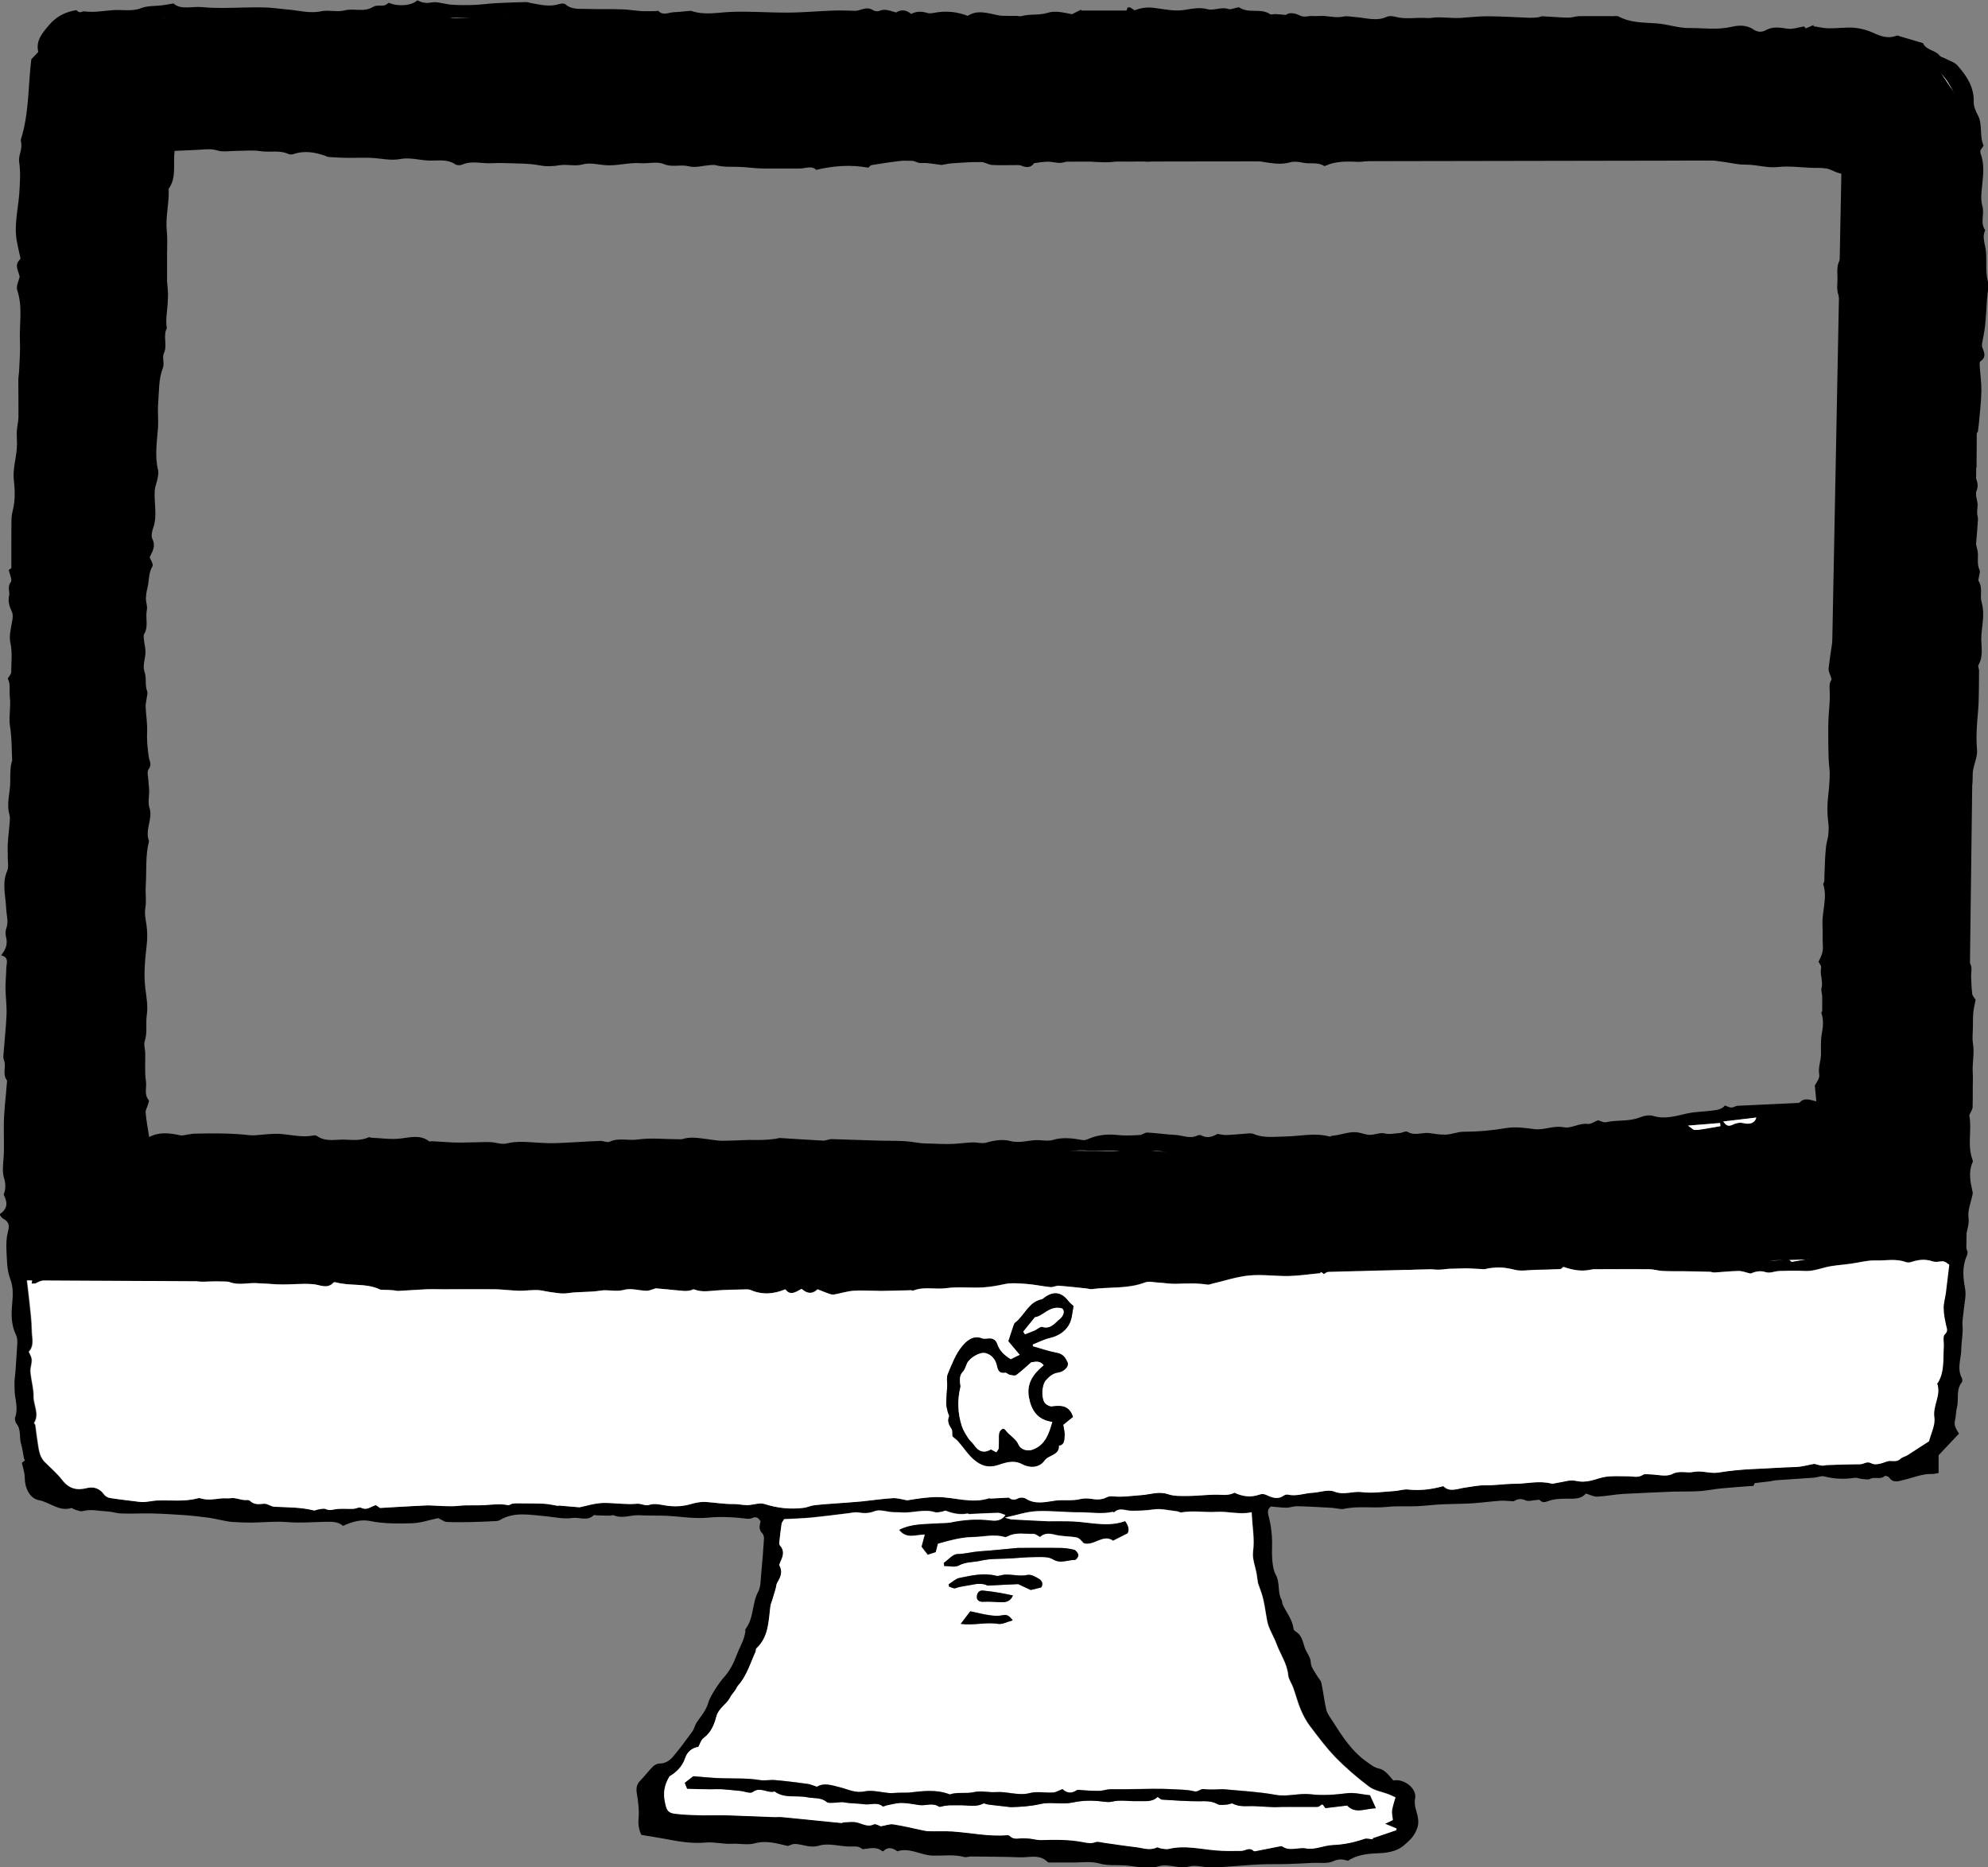 <?xml version="1.0" encoding="UTF-8"?>
<svg id="Layer_2" data-name="Layer 2" xmlns="http://www.w3.org/2000/svg" viewBox="0 0 145.45 136.62">
  <rect x="0" y="0" width="145.45" height="136.62" fill="#808080" stroke="none"/>
  <defs>
    <style>
      .cls-1 {
        fill: #fff;
      }
    </style>
  </defs>
  <g id="_コンテンツ" data-name="コンテンツ">
    <g>
      <path d="M.12,69.85c.33-.43.44-.8.33-1.25-.05-.2-.07-.45,0-.64.2-.51.02-1,0-1.51-.04-.91-.32-1.83.08-2.74.13-.3.02-.71.04-1.07,0-.31-.02-.63,0-.94.03-.51.1-1.02.14-1.53.01-.17.03-.36-.01-.53-.26-.85.07-1.69.05-2.53,0-.27,0-.54.02-.81.01-.22.05-.44.12-.64-.04-.82-.02-1.65-.15-2.46-.12-.74.07-1.46-.02-2.19-.05-.46.07-.94-.15-1.36.1-.18.26-.34.25-.49,0-.71.1-1.41-.06-2.13-.11-.49.04-1.06.13-1.58.05-.28.08-.5-.06-.78-.15-.31-.25-.72-.17-1.04.09-.34-.15-.69.13-1.04.12-.15-.08-.56-.15-.89.04-.03.14-.1.19-.13,0-.5,0-.95,0-1.41,0-.72,0-1.44.01-2.16,0-.27.07-.55.13-.81.15-.7.12-1.38.04-2.1-.08-.74.16-1.52.22-2.28.04-.42-.02-.84,0-1.26.02-.34.11-.67.12-1.01.01-.9-.01-1.8-.01-2.7,0-.25.05-.5.06-.75.03-.7.09-1.41.06-2.11-.06-1.25.22-2.51-.2-3.75-.09-.28.09-.65.18-.97-.06-.42-.44-.84.03-1.29.06-.06-.02-.28-.05-.42-.06-.29-.13-.57-.18-.86-.23-1.15.07-2.29.16-3.42.06-.82.12-1.62,0-2.44-.05-.34.13-.71.16-1.07.02-.2-.03-.41-.04-.53.62-1.95.53-3.93.77-5.89.15-.16.31-.33.51-.54-.2-.83.3-1.39.8-1.98.53-.62,1.18-.95,1.99-1.08.04.03.13.14.23.15.12.02.25-.08.36-.06.7.1,1.39-.04,2.08-.09.69-.05,1.38.12,2.08-.15.46-.18,1.01-.14,1.51-.2.24-.03.48-.08.84-.14.55.5,1.37.19,2.12.27.48.05.96.06,1.44.06.99,0,1.98-.06,2.97-.04.6,0,1.19.1,1.78.15.84.06,1.65.32,2.52.13.54-.11,1.16.08,1.69-.06.69-.18,1.42.16,2.09-.26.21-.14.55-.06.83-.11.11-.02.2-.12.32-.19.64.3,1.69.22,2.08-.18.32.16.62.24,1.03.16.46-.09.97.13,1.47.16.53.04,1.07.04,1.61.02.55-.02,1.1-.1,1.65-.13.72-.04,1.45-.06,2.17-.08.14,0,.29.05.43.08.68.12,1.35.29,2.04.06.13-.04.35-.05.44.02.42.39.94.32,1.42.34.9.03,1.8,0,2.69.03.49.01.97.1,1.46.13.35.02.7,0,1.05,0,.06,0,.16-.04.19,0,.35.35.75.1,1.12.08.37-.01.73-.06,1.1-.09.06,0,.14-.02.19,0,.96.33,1.91.11,2.88.07,1.38-.06,2.76.06,4.14.05,1.13,0,2.25-.11,3.38-.15.53-.02,1.06.01,1.59.02.08,0,.17-.02.25-.04.35-.1.68-.25,1.04-.01.12.08.35.11.48.05.44-.19.81.03,1.22.12q.55-.35,1.1.11c.38-.21.77-.2,1.19-.07.23.07.52-.03.78-.06.72-.09,1.42-.02,2.17.27.7-.48,1.5-.18,2.29-.03.23.04.46.02.7.03.18,0,.36,0,.54,0,.13,0,.27.05.38.02.64-.18,1.3-.04,1.96-.25.53-.17,1.16-.01,1.75.11.23-.11.46-.23.68-.34,0,.02,0,.05,0,.07h3.31s.04-.11.08-.22c.08,0,.15-.03.2,0,.11.06.21.14.31.2.46-.17.87-.24,1.39-.18.77.09,1.56.29,2.36.14.5-.09,1.06-.18,1.54-.05.55.15,1.05-.19,1.58,0,.14.05.33-.04.5-.07.1-.02.24-.08.31-.04.68.46,1.55.02,2.23.48.08.06.25-.01.38,0,.23.01.45.03.79.06.24-.22.7-.12,1.01.04.34.17.61.02.9.04.31.02.62-.02.92,0,.46.04.9.14,1.38.04.28-.06.59.02.89.04.75.05,1.51.33,2.27-.02.18-.08.44-.06.65,0,.71.19,1.42.05,2.13.08.15,0,.31.03.45,0,.72-.11,1.43.04,2.15,0,.64-.04,1.28-.12,1.93-.12,1.05,0,2.11.07,3.16.11.19,0,.39-.01.58-.03.12-.01.25-.09.37-.08.62.03,1.24.09,1.86.1.27,0,.54-.1.81-.11.83-.01,1.66,0,2.49,0,.13,0,.28-.03.38.02.88.48,1.84.44,2.8.51.8.06,1.59.35,2.39.34,1.01-.01,2.02.15,3.04-.08.5-.12,1.12-.18,1.65.19.26.18.59.22.89.05.53-.3,1.05-.19,1.61-.11.35.05.74-.09,1.2-.17-.02-.02.04.05.12.15.18-.08.37-.16.57-.25,0,.03,0,.06,0,.09.37.05.74.15,1.11.15.62.01,1.25-.09,1.87-.04.47.04.96.17,1.39.37.56.26,1.09.45,1.7.21.08-.03.2.03.3.06.51.15,1.01.3,1.52.45.04.01.11.02.12.04.24.53.9.49,1.22.91.08.11.26.13.39.2.31.17.69.27.91.52.67.75,1.22,1.57,1.19,2.66-.01.31.13.66.29.95.38.7.11,1.51.43,2.26-.07.11-.17.24-.24.34,0,.09-.01.14,0,.18.3.74.23,1.49.15,2.26-.06.54-.14,1.13,0,1.63.18.6-.19,1.23.21,1.77-.23.46-.04.93.03,1.37.12.77-.04,1.54.15,2.31.11.43-.02.92-.05,1.39-.04.64-.07,1.28-.14,1.92-.04.42-.14.84-.21,1.26-.02.1-.03.22,0,.31.15.38.33.73-.14,1.04-.07.04-.04.25-.04.37.04.6.13,1.2.12,1.8-.01.75-.11,1.5-.17,2.25-.02.22-.05.44-.09.74-.02.02-.11.12-.1.11v2.47c-.15.22-.18.43-.05.77.11.29.21.61.05.98-.1.23.04.56.09.98,0,.1-.04.35-.04.6,0,.17.07.34.06.51-.03.57-.09,1.13-.14,1.81.03.16.13.44.14.72,0,.39-.06.78.12,1.17.06.13-.03.33-.05.5-.01.1-.07.23-.02.3.32.5.07,1.07.22,1.56.24.82.03,1.61-.02,2.41-.05.71.19,1.47-.21,2.16-.06.1.04.28.04.42-.02,1.02.01,2.04-.08,3.05-.08.91-.15,1.79-.07,2.71.05.52-.22,1.06-.3,1.6-.06.39.02.82-.1,1.19-.2.62.23,1.31-.24,1.89-.03.04-.02.12-.02.18-.01.68-.04,1.35-.02,2.03.01.62.08,1.23.1,1.85,0,.38-.07.76-.07,1.14,0,.23.08.47.17.7-.16.54-.47,1.07-.1,1.65-.33.41-.12.86-.11,1.3.02.75-.14,1.51.23,2.24.11.23.02.56.03.84.02.42.02.85.08,1.27.02.17.17.31.25.44-.06.32-.14.62-.17.93-.03.34-.03.69-.03,1.04,0,.4-.06.81,0,1.19.13.74-.06,1.46-.01,2.19.02.35,0,.7,0,1.05,0,.48,0,.97-.01,1.45,0,.12-.07.23-.12.35-.04.1-.13.2-.12.28.2,1.06-.17,2.17.23,3.22.02.06.03.14.01.19-.32.71-.17,1.43-.01,2.14.01.06.03.13.01.19-.11.58-.38,1.18-.3,1.73.11.83-.53,1.61-.09,2.43.05.09,0,.26-.04.37-.35.79-.27,1.58-.12,2.4.09.49-.05,1.03-.1,1.55-.03.38-.12.77-.09,1.14.05.58-.08,1.14-.09,1.7,0,.71-.34,1.43.04,2.14.05.08.05.25,0,.31-.45.56-.2,1.24-.36,1.85-.08.3-.06.63-.14.94-.1.37.09.63.29.97-.46.49-.93.99-1.49,1.58v1.3c-.2.03-.34.08-.49.07-.71-.02-1.36.27-2.04.43-.39.09-.78.27-1.09-.17-.06-.08-.28-.15-.32-.11-.32.29-.73.03-1.07.21-.16.09-.42.01-.63,0-.17-.02-.34-.1-.5-.08-.75.12-1.48.09-2.22-.1-.23-.06-.49.07-.74.09-.92.07-1.85.12-2.78.19-.16.01-.31.06-.47.08-.34.04-.68.08-1.11.13,0-.01-.04.1-.08.2-.81.06-1.6.11-2.4.19-.49.05-.97.15-1.45.19-.59.04-1.18.03-1.77.04-.08,0-.15,0-.23,0-1.23.06-2.47.1-3.7.17-.63.04-1.26.17-1.89.2-.26.01-.52-.14-.83-.23-.38.46-.95.37-1.47.38-.44,0-.87.02-1.27.17-.25.09-.43.15-.63-.07-.04-.05-.18,0-.28,0-.26.01-.55.12-.76.02-.4-.19-.7-.04-.87.07-.42-.02-.7-.06-.98-.04-.69.05-1.38.14-2.07.19-.72.04-1.45.04-2.18.07-.62.03-1.23.11-1.85.14-.73.03-1.47-.03-2.19.05-1.04.11-2.09-.08-3.13.14-.27.06-.58-.05-.87-.07-.87-.05-1.73-.1-2.6-.12-.26,0-.51.11-.77.11-.36,0-.71-.06-1.12-.09-.2.15-.27.34-.18.67.14.49.21,1,.25,1.51.04.54-.02,1.09.02,1.63.03.41.08.85.27,1.2.32.58.1,1.26.42,1.83.05.09.03.23.08.33.27.59.71,1.1.79,1.77,0,.07.08.16.15.2.45.26.52.71.66,1.15.12.37.43.71.45,1.08.02.42.27.67.44.98.1.19.3.36.34.56.14.65.21,1.32.36,1.96.07.29.28.56.45.82.71,1.12,1.42,2.24,2.55,3.02.27.19.51.39.84.46.5.11.75.54,1.07.88.74-.17,1.73.57,1.59,1.3-.11.54.13.95.2,1.4.07.43.02.71-.19,1.11-.21.4-.48.63-.79.9-.6.53-1.33.59-2.05.62-.73.03-1.43.12-2.09.54-.34-.1-.65-.16-1.06.03-.44.21-1.02.1-1.54.13-.6.03-1.19.06-1.79.08-.68.02-1.36,0-2.04.03-.73.03-1.45.1-2.18.15-.47.03-.94.08-1.41.07-.53,0-1.11-.2-1.59-.07-.77.21-1.5-.23-2.22-.02-.86.26-1.69-.01-2.51-.06-.6-.04-1.22.04-1.85-.14-.63-.18-1.35-.06-2.03-.07-.48,0-.96,0-1.44,0-.11,0-.25.02-.31-.04-.6-.6-1.35-.31-2.04-.34-1.19-.05-2.39-.04-3.58-.06-.16,0-.33.08-.47.04-.79-.22-1.6-.07-2.4-.11-.84-.05-1.62-.6-2.51-.31-.34-.26-.69-.35-1.03,0-.01.01-.08-.01-.11-.04-.39-.3-.83-.18-1.26-.13-.06,0-.14.03-.17,0-.3-.27-.66-.16-1.01-.18-.71-.03-1.48-.26-2.12-.07-.68.21-1.21-.1-1.8-.12-.17,0-.34.1-.51.15-.79-.18-1.56-.43-2.43-.19-.51.14-1.09,0-1.64.03-.65.04-1.28-.15-1.95-.09-.87.08-1.77-.04-2.65-.21-.66-.13-1.34-.23-2.04-.35-.17-.33-.25-.71-.21-1.18.06-.62-.03-1.27-.13-1.89-.06-.39.01-.66.29-.94.31-.31.57-.67.88-.98.12-.12.33-.24.49-.23.43,0,.75-.22.99-.5.5-.59.96-1.22,1.42-1.85.13-.18.17-.42.28-.6.19-.31.43-.58.61-.89.13-.21.23-.45.3-.69.12-.41.78-1.41,1.1-1.76.42-.46.71-1.01.93-1.6.14-.38.33-.73.48-1.11.08-.19.12-.4.17-.6.02-.08-.03-.2.02-.25.62-.8.46-1.86.92-2.72.21-.39.18-.91.23-1.37.08-.85.15-1.7.2-2.55,0-.11-.04-.27-.12-.35-.28-.27-.21-.57-.13-.89-.15-.22-.3-.39-.63-.23-.15.08-.38.05-.57.02-.89-.1-1.77-.14-2.68-.05-.99.09-2-.09-3-.14-.67-.03-1.34,0-2-.04-.62-.03-1.23.27-1.85.01-.09-.04-.21.02-.32.02-.31,0-.62-.01-.92-.02-.09,0-.21-.05-.25,0-.47.44-1.05.12-1.56.19-.63.1-1.31-.07-1.97-.13-1.12-.09-2.26-.35-3.32.28-.1.06-.23.08-.34.08-.6.03-1.2.06-1.8.07-.59.01-1.17.02-1.76-.01-.19-.01-.36-.16-.62-.28-.6.12-1.29.37-1.99.38-1,.02-2,.04-3.01-.17-.64-.13-1.3.05-1.96.36-.35-.31-.78-.31-1.28-.3-.94.02-1.88.1-2.82.02-.88-.07-1.75.03-2.62.04-.46,0-.92-.02-1.39-.05-.23-.01-.46-.07-.69-.11-.37-.07-.74-.16-1.11-.21-.57-.07-1.14-.14-1.72-.18-.76-.05-1.53-.1-2.29-.12-.76-.02-1.52.03-2.28,0-.34,0-.68-.13-1.03-.15-.61-.02-1.21-.19-1.83-.02-.16.04-.37-.06-.55-.11-.1-.03-.21-.14-.29-.11-.89.26-1.55-.43-2.35-.58-.68-.13-1.04-.9-1.04-1.66,0-.35-.13-.7-.21-1.07.05-.04.13-.11.22-.18-.02-.06-.06-.11-.07-.17-.07-.34-.1-.68-.2-1.01-.16-.49.02-1.04-.33-1.49-.09-.12-.16-.35-.11-.48.18-.52.08-1.02,0-1.54-.05-.32-.05-.66-.05-.99,0-.27.05-.54.07-.81.05-.72.1-1.43.14-2.15,0-.18-.02-.38-.1-.55-.31-.64-.35-1.28-.3-2.01.05-.67.16-1.38-.13-2.11-.25-.65-.23-1.42-.27-2.13-.02-.43,0-.88.11-1.29.12-.44.09-.74-.35-.96-.11-.06-.18-.2-.27-.31.57-.4.64-.79.31-1.45.14-.39.17-.75.03-1.19-.14-.45-.08-.99-.04-1.48.06-.79.01-1.57.02-2.35,0-1.07.15-2.14.23-3.21,0-.04.02-.1,0-.13-.37-.46-.02-1.02-.23-1.51-.06-.13-.03-.3-.02-.45.07-.96.18-1.92.22-2.88.02-.64-.07-1.28-.08-1.92,0-.47.05-.94.06-1.42,0-.36.25-.81-.38-.97ZM96.59,93.02s0,.09,0,.13c-.77.07-1.54.19-2.31.21-.97.02-1.95-.13-2.9-.04-.91.09-1.81.4-2.71.6-.12.03-.25.08-.36.07-.78-.13-1.56-.08-2.35-.06-.41,0-.82-.07-1.23-.09-.33-.02-.69-.12-.98-.01-1.27.48-2.6.31-3.9.49-.12.02-.25-.03-.38-.05-.68-.07-1.36-.15-2.03-.2-.2-.01-.42.12-.62.1-.58-.05-1.14-.18-1.72-.23-.56-.04-1.14-.1-1.67.02-.5.11-1.01.19-1.51.23-.91.06-1.8-.07-2.73.06-.76.11-1.59-.13-2.38.17-.05.02-.12-.02-.19-.02-.71.01-1.42.03-2.13.05-.13,0-.26-.01-.39-.01-.57,0-1.14-.05-1.71,0-.46.04-.92.19-1.38.27-.12.02-.26,0-.37-.05-.28-.09-.55-.21-.85-.33-.38.37-.79.32-1.17-.03-.42.22-.82.54-1.19.03-.88.37-1.71.41-2.55.05-.13-.06-.3-.04-.44-.04-.7.02-1.4.02-2.1.08-.53.04-1.05.13-1.58-.08-.08-.03-.2.06-.3.08-.15.02-.3.04-.45.03-.42-.03-.85-.08-1.27-.12-.29-.03-.58-.05-.79-.07-.27.08-.47.18-.66.18-.56-.01-1.15-.21-1.65-.07-.6.17-1.16-.04-1.75.06-.77.13-1.57.06-2.34.18-.35.06-.66.02-.98-.03-.27-.04-.55-.07-.81-.13-.48-.11-.95-.05-1.44-.02-.7.04-1.41-.09-2.12-.1-1.28-.02-2.57,0-3.85,0-.4,0-.8-.01-1.19,0-.69.03-1.37.09-2.06.12-.12,0-.25-.04-.38-.05-.21-.02-.42-.02-.63-.03-.11,0-.24.02-.33-.03-1.04-.49-2.2-.22-3.26-.53-.04-.01-.1,0-.12.02-.44.51-1.02.17-1.47.13-.88-.08-1.75.05-2.62.01-.41-.02-.82-.06-1.23-.07-.12,0-.23-.01-.35-.02-.64-.03-1.29.17-1.92-.07-.22-.08-.48-.07-.72-.09-.69-.06-1.4.23-2.07-.14-.07-.04-.2.02-.3.01-.2,0-.4-.02-.61-.02-.69-.01-1.39-.24-2.07,0-.15-.06-.3-.09-.45-.08-.08,0-.15.14-.22.14-.54-.02-1.07-.06-1.61-.09-.43-.03-.85-.03-1.28-.09-.62-.09-1.29,0-1.91.11-.37.07-.63-.22-.95-.15-.66.16-1.37.1-1.98.47-.08.05-.2.02-.35.04.06-.35.12-.66.17-.98.38-.09.76-.22,1.15-.26.7-.08,1.41-.18,2.11-.13.42.03.8.07,1.17-.14.17.08.34.15.51.23v-.13c.3-.02.63-.14.86-.03.61.28,1.25.17,1.87.25.6.08,1.23-.06,1.85-.1.43-.03.86-.04,1.43-.06.05.02.29.22.42.16.52-.22,1.01,0,1.51.02.42.02.86.08,1.25-.01.5-.12.96-.02,1.44.04.1.01.19.07.29.07.63.02,1.29-.07,1.89.09.37.1.68.03,1.02.02.51-.02,1.04-.07,1.54,0,.76.1,1.52.14,2.28.06.16-.02.32-.01.47,0,.5.03,1.02.19,1.48.08.59-.13,1.07,0,1.61.16.66.19,1.35.39,2.05.15.08-.03.17-.1.24-.08,1.16.24,2.32.01,3.48.07,1.21.06,2.43,0,3.64.02.27,0,.55.12.82.1.54-.03,1.08-.14,1.6.15.03.02.08,0,.13,0,.66-.04,1.34-.16,1.99-.09.37.04.7-.03,1.05-.06.1,0,.2-.07.3-.07,1.01,0,2.02.04,3.03.02.77-.02,1.55-.17,2.32-.15,1.24.03,2.48.15,3.71.23.19.01.38-.04.57-.06.21-.02.48-.13.62-.05.3.19.6.1.9.11.22,0,.43.02.65.03.55.03,1.1.11,1.64.08.62-.03,1.23-.16,1.84-.23.12-.01.26.03.36.09.38.25.72.19.9,0,.79.05,1.51.28,2.08.09.7-.23,1.4-.26,2.03-.13,1.12.23,2.17-.17,3.25-.13.55.02,1.13-.23,1.65-.13.43.08.79.06,1.19-.02.41-.09.87-.18,1.25-.08.36.1.66.21,1.03.07.19-.07.43,0,.64.01.12,0,.25.06.34.01.54-.26,1.12-.2,1.67-.15.9.08,1.8.24,2.71.12.14-.02.29.06.44.07.23.02.47.05.7.04.67-.03,1.34-.09,2.01-.12.5-.02,1.02.08,1.5-.02,1.04-.23,2.1-.04,3.15-.18.91-.12,1.85,0,2.77-.18.49-.09,1-.1,1.5-.14.34-.03.69-.06,1.07-.1.74-.17,1.54-.12,2.44-.11.46-.34.99-.08,1.44.12,1.22-.25,2.35-.62,3.64-.38.33-.24.79-.23,1.27-.12.1.02.2.06.3.06.55-.03,1.11-.15,1.66-.09.6.06,1.17-.21,1.79-.07.32.07.73-.13,1.14-.1,1.48.09,2.96.11,4.45.15.44.01.88,0,1.32.01.86.03,1.72.09,2.58.11.18,0,.36-.08.53-.12.12.15.23.27.26.31.4-.11.78-.36,1.03-.26.61.23,1.19-.08,1.79.06.39.09.84-.08,1.26-.09.55-.02,1.1.04,1.64-.03.31-.04.56-.05.71.11.34-.07.65-.24.86-.16.4.15.81.18,1.22.2.55.03,1.1.03,1.65.03.62,0,1.25.01,1.87-.02.58-.03,1.17.16,1.73-.12.05-.03.16.06.24.06.83.02,1.67.3,2.5-.07.15.13.29.26.32.29.72-.11,1.34-.27,1.96-.27.63,0,1.21-.48,1.86-.16.01,0,.04-.02.06-.03.6-.12,1.2-.24,1.8-.34.38-.06.79-.2,1.13-.11.56.16,1.05.04,1.55-.11.08-.02.17-.03.25-.04.27,0,.55,0,.82,0,.67.05,1.35.11,2.02.09.24,0,.36-.28.17-.49-.16-.18-.06-.25,0-.41.2-.47.42-.95.12-1.49-.1-.18-.1-.49-.02-.7.19-.47-.02-.96.18-1.45.16-.4-.06-.95-.06-1.43,0-.47.07-.94.11-1.42.04-.46.31-.89.03-1.38-.12-.2-.05-.52-.04-.78.04-.86.23-1.74.09-2.57-.1-.6-.12-1.16-.07-1.74.02-.28.12-.56.19-.88-.27-.24-.25-.63-.22-1,.03-.49.22-1.01.09-1.45-.21-.72.16-1.49-.26-2.16-.02-.03.05-.11.06-.16.03-.25.09-.5.05-.74-.11-.8-.24-1.6-.05-2.41.05-.21.06-.45,0-.64-.3-.9.08-1.77.09-2.66,0-.83.08-1.68-.06-2.5-.16-.95-.07-1.85.15-2.76.03-.11.01-.23.01-.34,0-.58-.26-1.15-.05-1.76.09-.25.06-.53.08-.8.02-.33,0-.67.06-.99.11-.49.03-1.01.25-1.49.09-.19.06-.49-.03-.7-.1-.23-.32-.37-.09-.68.09-.13-.04-.4-.02-.6.09-.8.21-1.6.28-2.41.03-.28-.06-.57-.06-.85,0-.49.07-.98.06-1.47-.01-.46-.04-.92-.04-1.38,0-.37.21-.68.15-1.03-.05-.36-.09-.71-.11-1.07-.01-.18.11-.42.03-.55-.4-.7.02-1.45-.14-2.17-.09-.42.05-.88.05-1.33,0-.36-.07-.72-.08-1.09,0-.19.07-.38.1-.58-.12-.2-.25-.41-.38-.62.12-.5.07-1,.18-1.47.07-.3.04-.57-.09-.77-.34-.53-.25-1.07-.12-1.6.19-.77.06-1.53.08-2.29.01-.56-.14-1.11-.04-1.68.08-.45,0-.93.06-1.38.08-.58-.1-1.2.3-1.74.08-.11,0-.33,0-.5,0-.2-.04-.43.04-.58.19-.34.13-.59-.2-.82.15-.27.29-.5.36-.62-.06-.88-.21-1.65-.14-2.4.04-.45-.06-.81-.13-1.18.08-.24.21-.45.21-.67.02-.47-.02-.95-.04-1.43-.02-.65-.08-1.29-.07-1.94.01-.73.09-1.46.11-2.19.02-.59-.1-1.2.03-1.75.15-.64-.11-1.22-.08-1.84.03-.69-.28-1.4-.43-2.1-.02-.1-.02-.21.02-.3.34-.85.01-1.64-.34-2.34-.43-.84-1-1.66-2-1.95-.42-.12-.87-.18-1.29-.28-.26-.06-.57-.1-.77-.26-.24-.2-.52-.08-.77-.18-.64-.24-1.35-.43-2.03-.4-.41.01-.68.05-.87-.35-.39,0-.76.01-1.12,0-.56-.02-1.13-.09-1.69-.08-.6,0-1.2.08-1.8.11-.29.02-.57.01-.86.01-.73,0-1.46-.01-2.19,0-.66.02-1.33.11-1.99.11-.71,0-1.41-.09-2.12-.11-.68-.02-1.35.01-2.03,0-.73-.02-1.47-.08-2.2-.13-.45-.03-.89-.1-1.34-.12-1-.05-2-.06-3-.14-1.37-.1-2.74-.26-4.12-.38-.58-.05-1.17-.11-1.75-.12-.34,0-.67.11-1.01.11-.45,0-.89-.1-1.34-.11-.58-.02-1.17-.01-1.75,0-.55.02-1.11.08-1.66.11-.55.03-1.13-.33-1.66.11-.02.01-.08-.03-.12-.03-1.13-.07-2.27-.14-3.4-.2-.18,0-.49.14-.53.08-.25-.37-.51-.16-.79-.1-.16.04-.35.02-.52,0-.65-.08-1.3-.18-1.96-.24-.75-.07-1.51-.09-2.26-.15-.94-.07-1.87-.22-2.81-.23-1.1-.02-2.19.1-3.29.1-.46,0-.89.03-1.32.15-.44.12-.88.23-1.37.35-.12-.06-.29-.14-.46-.22-.33.19-.65.18-1.02.08-.65-.16-1.33-.23-1.99-.33-.02,0-.04.02-.06.02-.83.07-1.66.15-2.49.22-.56.05-1.11,0-1.67.21-.38.14-.93.17-1.26-.02-.65-.37-1.28.01-1.92-.14-.64-.15-1.36.04-2.05.07-.2,0-.43-.12-.61-.06-.47.15-.88.08-1.22-.2-.35.09-.65.17-.96.26-.1-.13-.18-.24-.28-.37-.49,0-.99,0-1.49,0-1.18.02-2.36.05-3.54.09-.56.02-1.13.05-1.69.14-.93.15-1.85.33-2.8.27-.71-.05-1.42-.1-2.13-.1-.68,0-1.37.07-2.05.1-.02,0-.05,0-.06,0-.26-.26-.54-.12-.82-.05-.45.1-.94-.14-1.37.17-.03.02-.11-.05-.17-.05-.75-.06-1.5-.12-2.25-.19-.41-.04-.83-.2-1.23-.18-.73.04-1.44-.29-2.17-.09-.05.01-.12-.05-.18-.05-.64-.07-1.27-.14-1.91-.19-.2-.01-.44.15-.61.08-.44-.17-.85-.19-1.33-.14-.56.06-1.15-.05-1.73-.08-.15,0-.33-.05-.45.01-.32.17-.62.03-.92-.02-.66-.1-1.31-.36-2-.13-.11.04-.25-.03-.38-.04-.71-.03-1.42-.05-2.13-.07-.28,0-.58-.05-.84.04-.81.25-1.63.21-2.45.2-.44,0-.89-.09-1.32-.07-.87.04-1.74.22-2.61.18-1.03-.04-1.95.34-2.95.52-.31-.37-.76-.4-1.22-.37-.12,0-.27.09-.36.05-.55-.26-1.13,0-1.71-.13-.61-.13-1.29.09-1.93.07-.44-.02-.83.02-1.17.29-.23-.12-.42-.3-.64-.33-.48-.06-.96-.07-1.44-.06-.48,0-.94-.04-1.42-.09-.77-.08-1.54-.52-2.34-.12-.21.1-.47.11-.7.18-.14.04-.27.13-.4.14-.64.06-1.28.1-1.92.16-.12.01-.24.11-.36.1-.65-.02-1.29.26-1.71.67-.31.31-.68.55-1.03.82-.21-.24-.36-.42-.53-.61-.44.38-.35,1.04-.87,1.28-.24.83-.58,1.64-.48,2.53.01.09-.01.19-.03.29-.08.63-.25,1.26-.23,1.88.05,1.24.03,2.47-.14,3.69-.04.32-.11.62-.05.94.04.21,0,.44,0,.67-.06.12,0,.25-.01.37-.05.54-.15,1.07-.19,1.61-.07,1.09-.11,2.17-.16,3.26-.01.39.01.78,0,1.16,0,.26-.06.52-.06.78-.02.81.06,1.62.01,2.43-.08,1.53-.11,3.07-.14,4.6-.02.83-.06,1.66.03,2.48.09.84.03,1.7.32,2.53.1.29.05.65.03.97-.03.69-.26,1.37-.13,2.07.05.31.14.63.12.94-.07.79-.13,1.6-.3,2.36-.18.85.14,1.74-.28,2.54.2.98-.33,1.95-.06,2.93-.32.69.19,1.47-.23,2.17-.09.15.11.45.1.67-.02.65-.12,1.3-.11,1.95,0,.61-.26,1.23.1,1.83.07.11,0,.3,0,.45,0,.2,0,.39,0,.59.03.71.39,1.44-.06,2.14-.04.06.03.19.05.28.16.84.33,1.69.49,2.53.1.5.28.99.29,1.49,0,.57-.15,1.14-.21,1.72-.02.14.04.29.05.43.02.19.06.38.05.57-.03.4-.09.8-.12,1.21-.03.53-.03,1.07-.06,1.6-.01.18-.09.35-.11.52-.07.71-.19,1.43-.19,2.14,0,.75-.27,1.51.09,2.26.08.17.07.46-.01.64-.25.52-.09,1.03-.05,1.55.02.33-.02.66-.04.99,0,.12-.04.23-.04.35,0,.63.02,1.26.02,1.89,0,.13-.01.26-.05.38-.17.52.05,1.13-.32,1.61-.03.04.01.12.02.19.03.29.06.59.08.88.03.57-.06,1.17.08,1.7.19.75.04,1.45,0,2.18-.04.65-.23,1.29-.08,1.97.13.58.14,1.2.12,1.8,0,.51-.16,1.02-.17,1.53,0,.33.13.66.22,1.05-.39.27-.24.73-.19,1.16.05.48.29.99.18,1.41-.19.67-.13,1.3-.06,1.95.07.68.17,1.37.24,2.05.08.75.18,1.51.19,2.26,0,.52.21,1.09-.22,1.55.27.55.26.55.13,1.22-.03.16,0,.34.02.51.07.51.21,1.01.2,1.52-.02.65.45,1.3.04,1.96-.02.02.08.1.09.16.05.37.09.75.15,1.12.1.55.1,1.14.54,1.58.43.44.91.84,1.28,1.32.49.64,1.04.77,1.8.58.48-.12.94.02,1.26.48.09.13.27.23.43.25.71.11,1.43.19,2.14.28.46.06.91-.09,1.36-.1.98-.02,1.96.1,2.92-.16.06-.02.13-.02.19,0,.5.16,1,.07,1.51.01.25-.03.49.02.75-.02.27-.04.57.09.86.13.17.03.41-.03.5.06.32.32.66.25,1.04.22.25-.02.51.21.76.22.97.04,1.94.02,2.88.27.09.02.2-.06.3-.07.19-.02.42-.1.57-.03.31.15.57.01.86-.01.39-.03.79,0,1.18-.01.18,0,.41-.15.54-.08.33.17.58.03.84-.1.07-.04.16-.06.25-.09.14.1.28.2.3.21.53-.03.94-.06,1.34-.08.71-.04,1.41-.07,2.12-.11.04,0,.09,0,.13,0,.73.02,1.47.11,2.19.03.63-.07,1.25,0,1.87-.05.57-.03,1.13-.12,1.7,0,.11.02.23-.09.35-.11.15-.03.3-.02.46-.02.62,0,1.24,0,1.85.03.35.02.7.1,1.05.16,0,0,0-.02,0-.03.47.04.93.08,1.54.13.5-.09,1.15-.32,1.81-.32.79,0,1.59.14,2.39.06.29-.03.62.18.87.09.42-.14.8-.03,1.18.03.64.1,1.25.08,1.87-.09.36-.1.76-.18,1.13-.16.66.05,1.32.17,1.99.15.34,0,.69.09,1.04.08.42,0,.89-.2,1.26-.08.94.3,1.88.41,2.85.28.27-.03.52-.16.78-.19.55-.06,1.1-.09,1.66-.14.6-.05,1.21-.08,1.81-.14.77-.07,1.53-.19,2.3-.24.34-.02.68.1,1.03.16.73-.12,1.48-.25,2.23-.24,1.25.01,2.49.5,3.76.09.04-.01.08.02.12.02.41-.02.81-.04,1.34-.07.12.13.35.24.68.05.14-.08.42-.06.56.03.7.45,1.48.23,2.15.14.61-.08,1.22.04,1.81-.11.23-.06.49-.06.73-.03.41.06.8.11,1.19-.09.14-.07.33-.1.49-.08.69.07,1.38-.05,2.06-.09.65-.05,1.27-.3,1.96-.07.47.16,1.02.14,1.53.13.81,0,1.62-.13,2.42-.08.36.02.64-.02.91-.16.62.29,1.21.36,1.83.14.15-.05.31-.07.52.03.38.18.83.37,1.26.04.08-.06.21-.1.3-.07.62.14,1.2-.1,1.8-.13.54-.03,1.15-.27,1.6-.09.71.29,1.34-.05,2.02.04.77.1,1.58-.03,2.37-.08.34-.02.69-.15,1.03-.11.86.09,1.69,0,2.56-.25.45.48,1.06.18,1.57.11.5-.06.99-.18,1.52-.17.71.01,1.41-.11,2.12-.11.89,0,1.78-.24,2.68-.02.13.03.29-.03.44-.05.44-.06.91-.24,1.33-.15.41.09.74.08,1.13-.01.33-.08.64-.2.96-.26.56-.1,1.14-.05,1.71-.06.38,0,.77.15,1.15-.11.12-.08.34-.03.51-.03.55,0,1.19.2,1.61-.02.56-.29,1.07-.05,1.59-.16.57-.12,1.21.15,1.79.05.85-.14,1.69-.22,2.55-.26,1.04-.05,2.09-.12,3.13-.15.47-.01.93-.15,1.35-.23.21.05.39.11.57.13.11.01.23-.04.35-.04.81-.02,1.62-.05,2.43-.06.28,0,.48-.26.85-.06.27.15.75,0,1.1-.14.33-.12.7.11.99-.19.13-.13.35-.17.52-.27.5-.32,1-.64,1.5-.97.03-.02.08-.06.09-.09.14-.57.45-1.17.38-1.71-.12-.86.51-1.61.21-2.46,0-.02.05-.07.07-.11.48-.81.36-1.72.41-2.6.02-.31-.1-.75.07-.9.27-.25.15-.42.1-.66-.09-.41-.17-.84-.18-1.26,0-.37.11-.74.16-1.11.09-.69.17-1.39.25-2.07-.37-.27-.37-.27-.79-.22-.15.02-.31.01-.44-.03-.5-.17-.99-.13-1.49.04-.14.05-.32.07-.45.02-.72-.27-1.47-.1-2.19-.12-.61-.02-1.23.15-1.84.24-.62.09-1.26.11-1.87.27-.5.13-.97.28-1.5.26-.61-.03-1.22-.02-1.84,0-.34.01-.71.19-1,.09-.46-.15-.83-.01-1.12.1-.35-.08-.61-.19-.86-.19-.6,0-1.2.08-1.8.11-.1,0-.21-.05-.31-.05-.63-.02-1.26-.03-1.89-.04-.52,0-1.05,0-1.57-.02-.34-.02-.67-.13-1.01-.13-1.32-.02-2.64,0-3.96,0-.13,0-.25.03-.38.05-.67.13-1.3-.01-1.91-.22-.07.05-.15.16-.23.16-.64.03-1.27.05-1.91.06-.47,0-.96.1-1.39,0-.74-.19-1.45-.26-2.18-.06-.08.02-.17,0-.26,0-.67-.04-1.33-.07-2-.1-.11,0-.22,0-.32.03-.7.2-1.39.14-1.98-.08-.41.08-.75.21-1.1.21-1.2,0-2.4-.12-3.59-.06-.85.04-1.77-.23-2.56.37-.09-.06-.19-.14-.29-.21ZM91.57,110.64c-.88.19-1.71-.08-2.57-.03-.84.05-1.7-.11-2.56.04-.09.02-.2-.06-.3-.08-.58-.06-1.17-.22-1.72-.14-.55.08-1.08.1-1.62.1-.42,0-.87-.27-1.27.11-.02.02-.08-.03-.12-.03-.8.18-1.6.02-2.4.03-1.05.01-2.11-.13-3.16-.08-.73.04-1.44.29-2.31.47.27.07.4.12.54.13.86.05,1.72.09,2.59.13.11,0,.22,0,.32,0,.67.01,1.35-.02,2.02.05,1.12.11,2.23.34,3.33-.06.23.32.33.62.18.9-.39.19-.7.35-1.07.54-.74-.53-1.41.43-2.16.18-.15-.18-.32-.38-.52-.42-.52-.1-1.07-.06-1.58-.2-.43-.11-.79-.11-1.08.17-.19-.1-.34-.24-.49-.23-.62.03-1.26-.13-1.86.17-.07.04-.17.08-.24.06-.77-.23-1.53-.02-2.3,0-.9.02-1.73.26-2.58.49-.06.22-.11.42-.16.62-.22.07-.42.13-.59.19-.18-.23-.33-.42-.46-.59.09-.32.17-.61.24-.89-.69.01-1.34.35-1.88-.35.94-.48,1.91-.41,2.86-.48.31-.02.62,0,.92-.06.97-.21,1.93-.27,2.92-.15.31.04.76.08,1.08-.39-.21-.07-.38-.16-.53-.16-.71.02-1.41.06-2.12.09-.04,0-.08-.04-.12-.04-.55.1-1.07,0-1.58-.2-.08-.03-.2.06-.3.07-.17.02-.36.08-.51.03-.82-.25-1.62.08-2.43.02-.22-.02-.44,0-.66-.02-.45-.03-.95-.21-1.32-.07-.44.17-.8.15-1.22.09-.22-.03-.46.03-.7.06-.91.11-1.83.23-2.74.32-.66.06-1.33.08-1.96.11-.09.15-.17.24-.18.34-.07.46-.12.93-.17,1.39,0,.06,0,.14.04.18.36.38.25.78.05,1.19-.04.09-.11.23-.07.3.25.47.08.85-.17,1.25-.07.12-.07.28-.11.42-.08.28-.16.56-.25.84-.05.16-.12.31-.14.47-.14,1.09-.11,2.23-1.02,3.07-.05.05-.03.17-.06.24-.39.85-.64,1.76-1.28,2.48-.08.09-.12.22-.2.33-.12.18-.28.34-.38.53-.26.53-.85.78-1.02,1.43-.14.56-.38,1.16-.92,1.55-.2.14-.27.45-.39.65-.49.09-.82.38-.96.81-.22.67-.7,1.09-1.15,1.35-.41.66-.47,1.25-.33,1.9.12.57.2.78.78.84.66.07,1.33.09,1.99.11.61.02,1.23,0,1.84,0,1.15.03,2.29.08,3.43.13.17,0,.35,0,.52,0,1.44.14,2.88.29,4.33.43.07,0,.14-.05.21-.05.3,0,.61-.06.9,0,.42.09.8.38,1.28.15.13-.06.38.1.51.14.33-.06.63-.18.91-.14.73.11,1.45.29,2.17.44.14.03.29.06.44.06.57,0,1.14-.02,1.71.02,1.35.09,2.68.39,4.04.27.06,0,.13.02.17.06.31.31.69.14,1.04.17.14.01.28,0,.41.02.27.03.54.12.81.11,1.04-.03,2.07-.05,3.09.15.32.06.6.12.92,0,.16-.06.38.01.57.04.8.11,1.6.23,2.4.33.5.06,1,.27,1.51.02.07-.04.2.06.3.07.19.02.4.08.57.04,1.18-.29,2.33.02,3.5.11.6.05,1.21.04,1.82.03.3,0,.58-.3.89,0,.04.04.17,0,.25,0,.56-.11,1.11-.22,1.67-.33.06-.01.14-.02.18,0,.55.39,1.17.04,1.76.15.61.12,1.29-.23,1.94-.25.8-.03,1.56-.19,2.31-.45.18-.06.41.01.62.03,0-.02-.02-.05-.03-.07.58-.2,1.16-.39,1.74-.59,0-.04.01-.08.02-.12-.21-.09-.43-.18-.84-.35.26-.13.45-.21.57-.27-.03-.31-.09-.52-.06-.71.05-.32.16-.63.25-.95-.22-.1-.35-.17-.49-.22-.49-.19-1.05-.27-1.45-.57-.86-.65-1.69-1.36-2.44-2.13-.69-.71-1.28-1.51-1.88-2.3-.28-.37-.5-.79-.68-1.22-.21-.51-.35-1.06-.54-1.58-.11-.31-.34-.61-.37-.93-.08-.84-.57-1.51-.85-2.27-.21-.58-.58-1.11-.69-1.7-.13-.68-.2-1.38-.42-2.05-.09-.27-.19-.54-.25-.71-.04-.29-.07-.49-.1-.68-.1-.54-.33-1.1-.26-1.62.13-.97-.07-1.9-.1-2.9Z"/>
      <path class="cls-1" d="M96.59,93.02c.1.08.2.15.29.21.79-.6,1.71-.33,2.56-.37,1.19-.06,2.4.06,3.59.06.34,0,.69-.13,1.1-.21.59.21,1.28.27,1.98.08.1-.03.21-.03.32-.03.67.03,1.33.07,2,.1.09,0,.18.03.26,0,.73-.2,1.45-.13,2.18.06.44.11.93.02,1.39,0,.64-.01,1.27-.03,1.91-.06.08,0,.16-.11.23-.16.61.21,1.24.35,1.91.22.12-.02.25-.05.38-.05,1.32,0,2.64-.01,3.96,0,.34,0,.67.11,1.01.13.52.03,1.05.01,1.57.02.63,0,1.26.02,1.89.04.1,0,.21.06.31.05.6-.03,1.2-.1,1.8-.11.26,0,.52.11.86.19.29-.12.65-.26,1.12-.1.29.1.66-.08,1-.09.61-.02,1.23-.03,1.84,0,.53.03,1-.13,1.5-.26.61-.16,1.25-.18,1.87-.27.61-.08,1.23-.26,1.84-.24.73.02,1.47-.15,2.19.12.13.05.31.03.45-.02.49-.16.98-.21,1.49-.04.14.05.3.05.44.03.42-.05.42-.06.79.22-.08.68-.16,1.37-.25,2.07-.05.37-.17.74-.16,1.11,0,.42.09.84.18,1.26.05.24.17.41-.1.66-.16.15-.05.59-.07.9-.06.88.06,1.79-.41,2.6-.02.04-.08.08-.07.11.3.84-.34,1.6-.21,2.46.08.54-.23,1.14-.38,1.71,0,.04-.05.07-.09.09-.5.33-1,.65-1.5.97-.17.1-.39.14-.52.27-.3.29-.66.06-.99.19-.35.13-.83.29-1.1.14-.37-.2-.57.06-.85.06-.81,0-1.62.03-2.43.06-.12,0-.23.06-.35.04-.18-.02-.36-.08-.57-.13-.41.07-.88.21-1.35.23-1.05.03-2.09.11-3.13.15-.86.04-1.7.12-2.55.26-.58.09-1.22-.17-1.79-.05-.52.11-1.04-.13-1.59.16-.43.22-1.07.03-1.61.02-.17,0-.39-.05-.51.03-.38.25-.76.1-1.15.11-.57,0-1.16-.05-1.71.06-.31.06-.63.18-.96.26-.4.09-.73.1-1.13.01-.41-.09-.88.09-1.33.15-.15.02-.31.09-.44.05-.9-.23-1.79.02-2.68.02-.71,0-1.42.12-2.12.11-.53-.01-1.01.1-1.52.17-.51.07-1.12.37-1.57-.11-.87.24-1.7.34-2.56.25-.33-.04-.68.09-1.03.11-.79.05-1.6.18-2.37.08-.67-.09-1.31.24-2.02-.04-.45-.18-1.06.06-1.6.09-.6.03-1.19.28-1.8.13-.09-.02-.22.02-.3.07-.43.32-.88.14-1.26-.04-.21-.1-.37-.08-.52-.03-.62.22-1.21.15-1.83-.14-.26.14-.55.18-.91.16-.8-.06-1.61.07-2.42.08-.51,0-1.06.03-1.53-.13-.69-.23-1.31.03-1.96.07-.69.05-1.37.16-2.06.09-.16-.02-.35,0-.49.08-.39.2-.78.15-1.19.09-.24-.03-.49-.03-.73.03-.59.15-1.2.03-1.81.11-.68.09-1.46.31-2.15-.14-.14-.09-.42-.11-.56-.03-.33.18-.57.07-.68-.05-.52.03-.93.05-1.34.07-.04,0-.09-.03-.12-.02-1.27.41-2.51-.08-3.76-.09-.75,0-1.5.12-2.23.24-.34-.06-.69-.17-1.03-.16-.77.04-1.53.16-2.3.24-.6.06-1.21.09-1.81.14-.55.04-1.11.07-1.66.14-.27.03-.52.16-.78.19-.97.12-1.91.02-2.85-.28-.37-.12-.84.07-1.26.08-.35,0-.69-.09-1.04-.08-.67.01-1.33-.11-1.99-.15-.37-.03-.77.05-1.13.16-.62.18-1.24.2-1.87.09-.39-.06-.76-.17-1.18-.03-.25.08-.59-.12-.87-.09-.8.07-1.6-.06-2.39-.06-.66,0-1.32.22-1.81.32-.61-.05-1.08-.09-1.54-.13,0,0,0,.02,0,.03-.35-.05-.7-.14-1.05-.16-.62-.03-1.24-.02-1.85-.03-.15,0-.31,0-.46.02-.12.02-.25.14-.35.11-.57-.12-1.13-.03-1.7,0-.62.04-1.24-.02-1.87.05-.72.08-1.46-.01-2.19-.03-.04,0-.09,0-.13,0-.71.03-1.41.07-2.12.11-.4.02-.81.05-1.34.08-.02-.01-.16-.11-.3-.21-.09.03-.17.05-.25.09-.27.13-.51.27-.84.1-.13-.07-.36.07-.54.08-.39.02-.79-.02-1.18.01-.29.02-.55.16-.86.01-.15-.07-.38,0-.57.03-.1.01-.21.09-.3.07-.95-.24-1.92-.22-2.88-.27-.26-.01-.52-.24-.76-.22-.39.03-.73.09-1.04-.22-.09-.09-.33-.03-.5-.06-.29-.04-.58-.17-.86-.13-.26.04-.51-.01-.75.02-.51.06-1,.15-1.51-.01-.06-.02-.13-.02-.19,0-.97.26-1.95.13-2.92.16-.44.01-.9.16-1.36.1-.72-.09-1.43-.17-2.14-.28-.16-.02-.34-.13-.43-.25-.32-.46-.78-.6-1.26-.48-.75.19-1.31.05-1.8-.58-.37-.48-.84-.89-1.28-1.32-.44-.44-.44-1.03-.54-1.58-.06-.37-.1-.75-.15-1.12,0-.06-.11-.14-.09-.16.41-.66-.05-1.31-.04-1.96.01-.5-.14-1.01-.2-1.52-.02-.17-.05-.35-.02-.51.13-.67.14-.67-.13-1.22.43-.46.23-1.03.22-1.55-.01-.75-.11-1.51-.19-2.26-.07-.68-.17-1.37-.24-2.05-.07-.65-.13-1.28.06-1.95.12-.42-.12-.93-.18-1.41-.05-.43-.2-.89.19-1.16-.09-.38-.22-.72-.22-1.05,0-.51.16-1.02.17-1.53.01-.6,0-1.22-.12-1.8-.16-.68.04-1.31.08-1.97.04-.73.19-1.43,0-2.18-.14-.54-.06-1.13-.08-1.7-.01-.29-.05-.59-.08-.88,0-.06-.04-.15-.02-.19.38-.48.15-1.09.32-1.61.04-.12.05-.25.05-.38,0-.63-.02-1.26-.02-1.89,0-.12.03-.23.04-.35.02-.33.06-.66.04-.99-.03-.52-.2-1.03.05-1.55.09-.18.1-.47.01-.64-.36-.75-.09-1.51-.09-2.26,0-.72.11-1.43.19-2.14.02-.18.1-.35.11-.52.03-.53.03-1.07.06-1.6.02-.4.09-.8.12-1.21.01-.19-.03-.38-.05-.57-.02-.15-.07-.29-.05-.43.07-.57.22-1.15.21-1.72,0-.5-.19-.99-.29-1.49-.17-.84-.33-1.69-.49-2.53-.02-.1-.08-.22-.05-.28.45-.7.09-1.43.06-2.14,0-.2,0-.39,0-.59,0-.15.06-.34,0-.45-.36-.6-.09-1.22-.1-1.83,0-.65.09-1.3.11-1.95,0-.23-.19-.52-.1-.67.42-.7-.09-1.48.23-2.17-.26-.98.27-1.95.06-2.93.41-.8.09-1.69.28-2.54.16-.76.22-1.57.3-2.36.03-.31-.06-.63-.12-.94-.12-.7.11-1.38.13-2.07.01-.33.07-.68-.03-.97-.3-.82-.24-1.69-.32-2.53-.09-.82-.04-1.65-.03-2.48.03-1.53.05-3.07.14-4.6.04-.81-.03-1.62-.01-2.43,0-.26.06-.52.06-.78,0-.39-.02-.78,0-1.16.04-1.09.09-2.17.16-3.26.03-.54.13-1.07.19-1.61.01-.12-.05-.25.01-.37,0-.22.04-.45,0-.67-.07-.33,0-.62.05-.94.17-1.22.18-2.45.14-3.69-.02-.62.15-1.25.23-1.88.01-.1.04-.19.03-.29-.1-.89.24-1.7.48-2.53.52-.24.43-.9.87-1.28.17.19.32.37.53.61.35-.28.72-.52,1.03-.82.41-.41,1.06-.69,1.71-.67.12,0,.24-.09.36-.1.64-.06,1.28-.1,1.92-.16.14-.01.27-.1.4-.14.23-.06.49-.07.7-.18.8-.39,1.58.04,2.34.12.47.05.94.09,1.42.09.48,0,.97,0,1.44.06.21.03.41.21.64.33.34-.27.73-.31,1.17-.29.64.02,1.32-.2,1.93-.07.58.13,1.16-.13,1.71.13.09.04.24-.04.36-.05.46-.04.91,0,1.22.37,1-.18,1.93-.56,2.95-.52.87.03,1.74-.14,2.61-.18.44-.02.88.07,1.32.07.82,0,1.64.05,2.45-.2.26-.08.56-.04.84-.04.71.02,1.42.04,2.13.07.13,0,.27.07.38.04.69-.23,1.33.04,2,.13.3.04.6.19.92.02.12-.06.3-.02.45-.01.58.03,1.16.15,1.73.08.47-.05.89-.04,1.33.14.17.06.41-.09.61-.08.64.04,1.27.12,1.91.19.06,0,.13.07.18.05.73-.2,1.44.13,2.17.09.41-.02.82.13,1.23.18.75.08,1.5.13,2.25.19.06,0,.14.07.17.05.43-.31.92-.07,1.37-.17.29-.06.56-.21.82.05.01.01.04,0,.06,0,.68-.04,1.37-.1,2.05-.1.71,0,1.42.05,2.13.1.95.06,1.87-.12,2.8-.27.56-.09,1.12-.12,1.69-.14,1.18-.04,2.36-.07,3.54-.09.5-.01,1,0,1.49,0,.1.13.18.24.28.37.31-.08.62-.17.96-.26.35.28.76.34,1.22.2.18-.06.4.07.61.06.69-.02,1.41-.22,2.05-.07.65.15,1.27-.23,1.92.14.33.19.88.15,1.26.02.56-.2,1.11-.16,1.67-.21.83-.08,1.66-.15,2.49-.22.02,0,.04-.02.06-.02.66.1,1.34.17,1.99.33.37.09.69.1,1.02-.08.17.08.34.16.46.22.49-.12.93-.22,1.37-.35.43-.12.87-.15,1.32-.15,1.1,0,2.19-.12,3.29-.1.94.02,1.87.16,2.81.23.75.06,1.51.08,2.26.15.65.06,1.3.16,1.96.24.17.02.35.04.52,0,.28-.06.54-.27.79.1.04.06.35-.09.53-.08,1.13.06,2.27.13,3.4.2.04,0,.1.05.12.03.53-.44,1.11-.08,1.66-.11.55-.03,1.11-.09,1.66-.11.58-.02,1.17-.03,1.75,0,.45.01.89.11,1.34.11.34,0,.67-.11,1.01-.11.58.01,1.17.07,1.75.12,1.37.12,2.74.28,4.12.38,1,.08,2,.09,3,.14.45.02.89.09,1.34.12.73.05,1.47.1,2.2.13.68.02,1.35-.01,2.03,0,.71.02,1.42.11,2.12.11.66,0,1.33-.09,1.99-.11.73-.02,1.46,0,2.19,0,.29,0,.57,0,.86-.01.6-.03,1.2-.11,1.8-.11.56,0,1.13.06,1.69.08.37.01.73,0,1.12,0,.19.4.46.36.87.35.68-.02,1.39.16,2.03.4.26.1.53-.02.77.18.2.16.5.2.77.26.43.1.87.16,1.29.28,1.01.29,1.58,1.11,2,1.95.35.7.68,1.5.34,2.34-.04.09-.04.21-.02.3.15.7.46,1.41.43,2.1-.03.62.24,1.2.08,1.84-.13.56-.01,1.17-.03,1.75-.02.73-.1,1.46-.11,2.19,0,.65.04,1.29.07,1.94.02.48.06.95.04,1.43,0,.22-.13.43-.21.67.07.37.18.73.13,1.18-.07.75.07,1.52.14,2.4-.07.12-.2.35-.36.62.33.23.39.48.2.82-.09.15-.04.39-.04.58,0,.17.07.39,0,.5-.39.54-.21,1.16-.3,1.74-.07.45.01.93-.06,1.38-.1.57.05,1.12.04,1.68-.02.76.11,1.52-.08,2.29-.13.53-.22,1.07.12,1.6.13.2.15.47.09.77-.11.47-.06.97-.18,1.47.13.21.26.43.38.62-.04.21-.11.39-.1.58,0,.36.08.72.08,1.09,0,.44-.14.91-.05,1.33.16.72-.26,1.46.14,2.17.08.13-.04.36-.03.55.02.36.05.72.11,1.07.05.36-.15.67-.15,1.03,0,.46.02.92.04,1.38.01.49-.05.98-.06,1.47,0,.28.08.57.06.85-.08.8-.2,1.6-.28,2.41-.02.2.11.48.02.6-.22.3,0,.45.09.68.09.2.12.5.03.7-.22.48-.14,1-.25,1.49-.07.32-.04.66-.06.99-.02.27,0,.56-.08.8-.21.6.06,1.17.05,1.76,0,.11.01.23-.01.34-.22.91-.31,1.81-.15,2.76.14.81.06,1.66.06,2.5,0,.89-.38,1.76-.09,2.66.06.2.05.44,0,.64-.18.81-.06,1.61.05,2.41.03.24-.03.49-.05.74,0,.06-.08.13-.06.16.43.67.05,1.44.26,2.16.13.44-.06.96-.09,1.45-.02.37-.04.76.22,1-.07.32-.17.59-.19.88-.05.58-.03,1.14.07,1.74.14.83-.05,1.71-.09,2.57-.01.26-.08.58.04.78.29.49.01.92-.03,1.38-.04.47-.11.94-.11,1.42,0,.48.23,1.03.06,1.43-.21.5,0,.98-.18,1.45-.08.2-.08.51.02.7.3.54.08,1.02-.12,1.49-.07.17-.16.23,0,.41.19.21.07.48-.17.49-.67.01-1.35-.05-2.02-.09-.27,0-.55,0-.82,0-.08,0-.17.01-.25.04-.51.16-.99.27-1.55.11-.34-.1-.76.04-1.13.11-.6.1-1.2.23-1.8.34-.02,0-.04.03-.06.03-.65-.31-1.23.17-1.86.16-.62,0-1.23.16-1.96.27-.03-.03-.18-.16-.32-.29-.83.37-1.67.09-2.5.07-.08,0-.18-.09-.24-.06-.56.28-1.16.1-1.73.12-.62.03-1.25.02-1.87.02-.55,0-1.1,0-1.65-.03-.41-.02-.81-.05-1.22-.2-.21-.08-.52.09-.86.16-.16-.16-.41-.15-.71-.11-.54.07-1.09,0-1.64.03-.42.02-.87.18-1.26.09-.6-.14-1.18.18-1.79-.06-.25-.1-.64.15-1.03.26-.03-.04-.14-.16-.26-.31-.17.04-.35.13-.53.12-.86-.02-1.72-.08-2.58-.11-.44-.02-.88,0-1.32-.01-1.48-.04-2.97-.06-4.45-.15-.41-.03-.82.17-1.14.1-.63-.14-1.19.13-1.79.07-.54-.06-1.1.06-1.66.09-.1,0-.2-.04-.3-.06-.47-.1-.94-.12-1.27.12-1.28-.24-2.41.13-3.64.38-.45-.19-.98-.46-1.44-.12-.91-.01-1.7-.07-2.44.11-.38.03-.73.07-1.07.1-.5.05-1.01.05-1.5.14-.92.18-1.87.06-2.77.18-1.05.14-2.1-.04-3.15.18-.48.1-1,0-1.5.02-.67.03-1.34.09-2.01.12-.23.01-.47-.02-.7-.04-.15-.01-.3-.09-.44-.07-.91.13-1.81-.04-2.71-.12-.55-.05-1.13-.11-1.67.15-.09.04-.23,0-.34-.01-.21,0-.45-.08-.64-.01-.37.14-.67.03-1.03-.07-.38-.11-.84,0-1.25.08-.41.08-.76.11-1.19.02-.52-.1-1.1.15-1.65.13-1.09-.03-2.13.36-3.25.13-.63-.13-1.33-.1-2.03.13-.57.19-1.29-.04-2.08-.09-.18.19-.52.25-.9,0-.1-.07-.24-.11-.36-.09-.62.07-1.23.2-1.84.23-.54.03-1.09-.05-1.64-.08-.22-.01-.43-.02-.65-.03-.3-.01-.6.08-.9-.11-.14-.09-.41.02-.62.05-.19.02-.38.07-.57.06-1.24-.07-2.47-.2-3.71-.23-.77-.02-1.55.14-2.32.15-1.01.02-2.02-.01-3.03-.02-.1,0-.2.06-.3.07-.35.02-.67.1-1.05.06-.65-.08-1.32.05-1.99.09-.04,0-.1.02-.13,0-.51-.29-1.05-.18-1.6-.15-.27.02-.54-.1-.82-.1-1.21-.01-2.43.04-3.64-.02-1.16-.06-2.33.17-3.48-.07-.07-.01-.16.06-.24.08-.7.24-1.39.05-2.05-.15-.54-.16-1.02-.29-1.61-.16-.46.11-.99-.05-1.48-.08-.16-.01-.32-.01-.47,0-.76.07-1.52.04-2.28-.06-.5-.07-1.03-.01-1.54,0-.34.01-.64.08-1.02-.02-.6-.16-1.26-.07-1.89-.09-.1,0-.19-.06-.29-.07-.48-.06-.94-.16-1.44-.04-.4.09-.83.03-1.25.01-.5-.02-.99-.23-1.51-.02-.13.06-.37-.14-.42-.16-.57.02-1,.03-1.43.06-.62.04-1.25.18-1.85.1-.62-.09-1.26.03-1.87-.25-.23-.11-.57.01-.86.03v.13c-.18-.08-.35-.15-.51-.23-.37.21-.75.17-1.17.14-.7-.05-1.41.05-2.11.13-.39.04-.77.17-1.15.26-.06.32-.11.62-.17.98.16-.02.28,0,.35-.04.61-.37,1.32-.31,1.98-.47.32-.08.58.22.95.15.63-.12,1.29-.2,1.91-.11.43.06.86.07,1.28.09.54.03,1.07.07,1.61.09.07,0,.14-.13.22-.14.15-.01.3.02.45.08.68-.24,1.38-.02,2.07,0,.2,0,.4.02.61.02.1,0,.23-.06.3-.01.67.37,1.38.08,2.07.14.24.02.5,0,.72.09.64.24,1.28.04,1.92.07.12,0,.23.01.35.02.41.01.83.06,1.23.07.87.04,1.74-.09,2.62-.01.45.04,1.03.38,1.47-.13.02-.03.09-.04.12-.02,1.07.31,2.23.04,3.26.53.09.04.22.02.33.03.21.01.42.01.63.03.13,0,.25.06.38.05.69-.03,1.37-.09,2.06-.12.4-.02.79,0,1.19,0,1.28,0,2.57-.01,3.85,0,.71.01,1.42.14,2.12.1.49-.03.96-.09,1.44.02.27.06.54.09.81.13.33.05.63.08.98.03.77-.12,1.57-.05,2.34-.18.59-.1,1.15.11,1.75-.06.5-.14,1.1.06,1.65.07.2,0,.39-.1.66-.18.2.02.49.04.79.07.42.04.85.09,1.27.12.15.01.3,0,.45-.03.1-.01.22-.11.3-.08.52.21,1.04.12,1.58.08.7-.06,1.4-.06,2.1-.08.15,0,.31-.02.44.04.84.36,1.67.32,2.55-.05.36.51.77.19,1.19-.03.39.35.79.41,1.17.03.3.12.57.23.85.33.12.04.26.07.37.05.46-.08.91-.23,1.38-.27.57-.04,1.14,0,1.71,0,.13,0,.26.02.39.01.71-.01,1.42-.03,2.13-.05.06,0,.13.04.19.02.78-.31,1.61-.06,2.38-.17.93-.13,1.83,0,2.73-.06.51-.03,1.01-.12,1.51-.23.54-.12,1.12-.06,1.67-.02.58.04,1.14.17,1.72.23.2.02.42-.11.62-.1.68.05,1.36.13,2.03.2.13.01.26.06.38.05,1.3-.18,2.63,0,3.9-.49.28-.11.65,0,.98.01.41.02.82.1,1.23.09.78-.02,1.57-.07,2.35.06.11.02.24-.04.36-.07.9-.21,1.8-.52,2.71-.6.96-.09,1.94.06,2.9.04.77-.02,1.54-.14,2.31-.21,0-.04,0-.09,0-.13ZM34.56,10.72c-.28-.02-.63-.04-.97-.06-.17-.01-.37-.08-.51-.02-.48.24-.91-.03-1.37-.07-.12-.01-.25-.06-.37-.06-.75-.03-1.49-.06-2.24-.08-1.05-.02-2.1-.1-3.13-.01-.42.04-.64-.15-.94-.31-.14.38-.43.27-.7.2-.18-.05-.35-.18-.53-.19-1.1-.08-2.2-.27-3.3-.02-.12.03-.27-.08-.41-.12-.12-.04-.23-.11-.35-.12-.71-.05-1.41-.11-2.12-.13-.38,0-.77.13-1.14.09-.92-.11-1.84-.21-2.77-.1-.66.08-1.34-.23-1.99.12-.12.06-.3,0-.45.01-.17.01-.33.04-.54.06v.91c.16.08.32.17.45.23-.5,2.6-.56,5.16-.62,7.66-.1.27-.31.55-.24.71.22.49,0,.92-.06,1.38-.01.1-.09.23-.06.29.35.55-.2,1.2.2,1.74-.22.73-.18,1.48-.17,2.22,0,.25.06.46-.15.68-.11.12-.18.37-.14.53.12.48-.01.92-.16,1.34-.31.86-.29,1.76-.36,2.65-.05.73,0,1.46.04,2.19.04.66.12,1.32.18,1.97.06.68.18,1.35.17,2.03,0,.29.08.46.26.63.04.04.06.11.09.16-.08.11-.16.22-.17.23.06.42.26.87.12,1.07-.34.49-.19.87.06,1.31-.15.13-.28.25-.39.35,0,.67.04,1.3,0,1.92-.08.91-.37,1.8-.27,2.73.03.26.03.53.01.8-.03.55.09,1.12-.23,1.63.35.56.04,1.09-.09,1.62-.01.06-.05.12-.05.18-.01.5.07,1.02-.04,1.49-.22.95-.35,1.89-.24,2.87.01.1.03.25-.03.31-.32.32-.19.73-.23,1.1-.08.76.22,1.49.15,2.27-.06.62.05,1.26.13,1.88.06.45.21.9.32,1.34.06.24.17.48.16.72-.03.72.1,1.4.39,2.06-.44.66-.28,1.41-.21,2.09.09.8.02,1.57-.08,2.35-.01.08-.07.16-.05.23.28,1.19.22,2.4.23,3.61,0,.71-.27,1.43.12,2.12.03.05.02.14,0,.19-.27.48.02.85.2,1.17-.3.68-.16,1.37-.26,2.03-.04.26,0,.54,0,.81,0,.3,0,.59,0,.89,0,.18,0,.37,0,.55,0,.47-.03.94.01,1.41.04.46.31.93-.15,1.35-.05.05-.02.2-.02.3.01.33.03.65.05,1.01.18.04.35.08.38.09.11.36.2.62.3.94.7-.07,1.34-.14,1.97-.21.18.16.39.09.67.06.67-.07,1.34-.03,2.02-.02.46.01.92.06,1.44.09.05.06.16.18.27.31.31-.1.62-.32.86-.25.67.18,1.29-.16,1.97-.09.76.08,1.53.14,2.29.28.27.05.56.03.84.04.61,0,1.23-.02,1.84,0,.53.02,1.05-.24,1.59.02.12.06.32-.06.49-.09.08-.02.17-.05.25-.05.68.04,1.36.08,2.05.12.75.04,1.5.08,2.25.13.49.03.99.18,1.46.1.5-.08,1.03.13,1.5-.21.1-.07.3-.03.45-.02,1.13.08,2.26.18,3.39.25.25.01.52-.15.75-.1.97.21,1.91-.03,2.87-.11.73-.06,1.47-.03,2.2-.02.6.01,1.21.16,1.8.07.77-.11,1.51-.28,2.27.01.06.02.15.04.19,0,.54-.47,1.25-.03,1.82-.35.11-.06.35.1.58.18.19-.28.46-.22.79-.05.47.24.98.29,1.52.24.77-.07,1.54-.12,2.31-.13.44-.01.88.1,1.27-.2.05-.04.12-.06.18-.06.72.09,1.43.2,2.21.31.13-.03.34-.15.55-.14.72.05,1.44.17,2.16.21,1.21.06,2.43-.19,3.63.13.14.04.3,0,.45,0,.49-.04.98-.1,1.47-.11.18,0,.36.13.54.2.13-.06.27-.2.43-.2.58-.02,1.17-.01,1.75,0,.55.01,1.1.05,1.66.06.55.02,1.1,0,1.65.04.93.06,1.85.1,2.77-.09.49-.11,1.01-.25,1.48-.3.82-.09,1.68-.2,2.5-.14,1.01.08,2.06-.16,3.05.27.12.05.32-.08.48-.1.55-.05,1.11-.15,1.66-.13.85.03,1.68.32,2.54.12.11-.03.25.04.37.06.19.02.38.07.57.05.94-.07,1.88-.17,2.83-.25.12,0,.25.05.37.07.17.02.34.06.51.04,1.15-.08,2.3-.17,3.46-.24.25-.01.5.08.75.09.61.03,1.22-.06,1.83.05.63.11,1.27.19,1.91.23.58.04,1.17-.06,1.73.03.53.09.97-.05,1.39-.22.39.4.72.11.95.03.4.07.71.17,1.02.16.6,0,1.22.25,1.79-.11.04-.02.12.03.19.03.87,0,1.75,0,2.62.02.93.03,1.88-.04,2.75-.25.85-.2,1.67-.11,2.49-.18.4-.04.82.07,1.22.12.25.03.5.09.75.12.65.09,1.3-.32,1.96-.01.05.02.16-.05.23-.09.65-.42,1.45.13,2.08-.33.34.33.75.2,1.16.21.52.01,1.03.06,1.5-.21.1-.06.25-.08.37-.06.41.07.78.05,1.16-.16.19-.1.45-.08.68-.11.52-.07,1.05-.14,1.57-.21.25-.04.5-.09.89-.17.24-.31.71-.28,1.2-.26.43.01.87.05,1.28-.03.8-.15,1.57-.28,2.22.27.25-.11.46-.2.69-.3.02.23.04.37.05.51.05,0,.09.01.14.02.07-.2.14-.4.22-.61.23.02.46.09.67.06.22-.03.43-.15.64-.24.25-.11.43-.3.4-.58-.03-.29-.27-.28-.49-.28-.08,0-.17-.02-.24-.03-.26-.42-.42-1.45-.39-1.99.04-.68.01-1.36,0-2.03,0-.78-.04-1.55,0-2.33.03-.7.17-1.39.21-2.09.04-.66,0-1.32,0-1.98,0-.13.05-.31-.02-.37-.28-.27-.13-.6-.06-.83.15-.47.12-.87-.15-1.19.09-.29.28-.57.22-.75-.17-.5.14-.94.08-1.41-.06-.48.26-.97-.04-1.45-.05-.08-.02-.21-.01-.32.06-.49.12-.97.19-1.47.07-.03.16-.07.29-.13.09.25.17.5.26.74.04,0,.07-.02.11-.03-.04-.33-.07-.66-.11-1-.17.03-.3.06-.43.09-.22-.66.5-.24.47-.56v-2.71c-.2.37-.39.69-.19,1.16.12.28-.09.7-.16,1.06-.38-.89-.42-1.79-.37-2.7.01-.2.21-.47.13-.57-.42-.55.06-1.15-.15-1.74-.18-.51-.01-1.13-.11-1.69-.08-.46-.06-.87.17-1.26-.3-.3-.26-.63-.16-.97.07-.24.21-.52.14-.72-.39-1.08-.17-2.19-.24-3.28-.05-.76-.04-1.54.06-2.3.16-1.24.29-2.48.23-3.72-.06-1.08.28-2.14.15-3.22-.03-.28,0-.56.03-.84.12-1.28.27-2.56.23-3.85-.01-.45.1-.91.18-1.46-.45-.18-.03-.59-.06-.94-.11-1.3.16-2.58.26-3.86.04-.48.16-.99.06-1.45-.15-.66.22-1.35-.18-1.97,0-.02,0-.04,0-.06.13-.98-.06-1.97,0-2.96.03-.59.27-1.26-.12-1.85-.03-.05,0-.13,0-.19.04-.86.09-1.72.13-2.58.01-.33-.07-.69.02-.99.27-.88.2-1.79.31-2.69.02-.2-.1-.42-.05-.6.15-.64.34-1.26.53-1.96-.4-.18-.82-.55-1.16-.48-.48.1-.77,0-1.05-.32-.32.26-.59.49-1.02.3-.14-.06-.36-.06-.5,0-1.1.44-2.2-.04-3.29.03-.34.02-.68-.02-1.02-.03-.1,0-.24.06-.28.02-.26-.29-.53-.17-.82-.08-.17.05-.38,0-.57-.02-.98-.06-1.88-.49-2.91-.46-1.83.06-3.67-.07-5.5-.16-.83-.04-1.65-.17-2.48-.23-.44-.03-.88-.01-1.32-.03-.44-.01-.89-.03-1.33-.07-.62-.06-1.24-.13-2.01-.22-.27.13-.27.13-.85.05-.12-.02-.26,0-.38.04-.68.21-1.37.27-2.07.09-.12-.03-.25.02-.38.03-.31.03-.61.09-.92.09-.87,0-1.73-.04-2.6-.07-.83-.02-1.66-.04-2.49-.08-.7-.03-1.4-.1-2.1-.11-.51,0-1.01.06-1.52.06-.65,0-1.35-.19-1.94-.02-.69.2-1.46-.36-2.06.28,0,0-.07-.05-.11-.05-.28.01-.55.04-.83.05-.5.02-.99.04-1.49.06-.39.02-.78.02-1.17.05-.05,0-.09.11-.11.13-.26-.06-.53-.23-.69-.15-.47.22-.87-.02-1.3-.08-.12-.02-.25-.08-.37-.07-.51.03-1.03.12-1.54.11-.65-.02-1.3.18-1.96.02-.14-.04-.31-.03-.45,0-.56.14-1.11.32-1.69.13-.07-.02-.16.03-.24.05-.26.06-.52.19-.78.18-.85-.04-1.69-.09-2.53.01-.34.04-.74.22-.99.1-.42-.21-.81-.03-1.2-.11-.52-.1-.99-.01-1.34.24-.3-.09-.52-.2-.74-.22-.25-.01-.51.12-.75.09-.84-.09-1.66-.29-2.51-.11-.09.02-.2-.05-.31-.06-.25-.03-.51-.05-.77-.06-.22,0-.44.01-.66,0-.58-.04-1.16.05-1.74-.12-.21-.06-.5.22-.71.16-1-.26-1.96.46-2.95.08-.61.18-1.21-.05-1.82-.03-1.21.03-2.41.03-3.62.04-.65,0-1.31.02-1.96,0-.55-.02-1.11-.12-1.66-.11-.72.01-1.45.18-2.16.13-1.03-.07-2.04.19-3.06.11-.28-.02-.57,0-.85,0-.11,0-.21.03-.32.03-.62.01-1.27.14-1.85,0-.66-.17-1.27.06-1.89.05-.67,0-1.42-.2-2.09.17-.03.02-.09,0-.13,0-.65.04-1.3.05-1.94.15-.32.05-.55-.17-.85-.15-.32.02-.7.09-.96-.04-.67-.33-1.36-.12-2.04-.19-.46-.05-.94.09-1.4.1-.3,0-.6-.09-1.04-.16ZM78.54,95.57c-.12-.11-.28-.22-.38-.37-.49-.65-1.08-.74-1.74-.25-.07.05-.13.12-.21.13-.97.2-1.25,1.18-1.94,1.71-.06.05-.09.14-.12.22-.11.34-.22.68-.37,1.13.23.27.51.61.84,1-.22.11-.46.23-.67.33-.47-.3-.83-.62-1-1.13-.08-.26-.28-.42-.59-.39-.17.01-.36.05-.51-.01-.66-.26-1.15.21-1.44.56-.48.58-.76,1.33-1.06,2.04-.12.28-.03.63-.05.95-.02.4-.07.8-.07,1.2,0,.22.07.44.12.66.02.1.12.22.09.29-.15.36,0,.63.19.93.08.13.04.34.06.54.12.1.29.21.41.35.41.47.75,1.03,1.24,1.41.42.34.94.55,1.59.35.58-.18,1.18-.45,1.87-.08.5.27,1.22.3,1.62-.27.3-.43,1.09-.37,1.05-1.09.42-.04.39-.41.42-.67.03-.28-.06-.58-.1-.85.26-.22.51-.42.71-.58-.22-.74-.75-.86-1.38-.78-.11.01-.23.03-.32,0-.13-.05-.28-.12-.36-.23-.28-.36-.23-1.34.08-1.68.25-.27.5-.5.9-.56.45-.06.81-.48.69-.73-.15-.32-.32-.62-.76-.7-.6-.11-1.19-.31-1.78-.48,0-.05-.01-.09-.02-.14.42-.16.83-.38,1.26-.48.85-.2,1.45-.73,1.6-1.54.05-.25.08-.5.13-.78Z"/>
      <path class="cls-1" d="M91.57,110.64c.03,1,.23,1.93.1,2.9-.07.52.17,1.08.26,1.62.03.2.06.4.1.68.06.17.16.44.25.71.23.67.29,1.36.42,2.05.11.59.48,1.12.69,1.7.28.76.77,1.43.85,2.27.03.32.26.61.37.93.19.53.32,1.07.54,1.58.18.43.4.85.68,1.22.6.79,1.19,1.6,1.88,2.3.75.77,1.58,1.48,2.44,2.13.4.3.96.38,1.45.57.14.05.26.12.49.22-.09.32-.2.63-.25.95-.03.19.03.4.06.71-.12.06-.31.15-.57.27.41.17.63.26.84.35,0,.04-.01.08-.02.12-.58.2-1.16.39-1.74.59,0,.02.02.05.03.07-.21-.01-.44-.09-.62-.03-.75.26-1.51.42-2.31.45-.65.03-1.34.37-1.94.25-.59-.11-1.21.24-1.76-.15-.04-.03-.12-.02-.18,0-.56.11-1.11.22-1.67.33-.08.02-.21.05-.25,0-.31-.3-.6,0-.89,0-.61.01-1.22.02-1.82-.03-1.16-.09-2.32-.4-3.5-.11-.18.04-.38-.01-.57-.04-.1-.01-.23-.1-.3-.07-.51.25-1.01.04-1.51-.02-.8-.09-1.6-.22-2.4-.33-.19-.03-.4-.1-.57-.04-.32.12-.6.06-.92,0-1.02-.2-2.06-.18-3.09-.15-.27,0-.54-.08-.81-.11-.14-.02-.28-.01-.41-.02-.35-.03-.74.15-1.04-.17-.04-.04-.12-.06-.17-.06-1.36.12-2.7-.18-4.04-.27-.57-.04-1.14,0-1.71-.02-.15,0-.3-.03-.44-.06-.72-.15-1.44-.33-2.17-.44-.27-.04-.57.09-.91.14-.13-.04-.37-.2-.51-.14-.48.23-.86-.07-1.28-.15-.29-.06-.6-.01-.9,0-.07,0-.14.06-.21.05-1.44-.14-2.88-.29-4.33-.43-.17-.02-.35,0-.52,0-1.14-.04-2.29-.09-3.43-.13-.61-.02-1.23,0-1.84,0-.66-.02-1.33-.03-1.99-.11-.58-.06-.66-.27-.78-.84-.14-.65-.07-1.24.33-1.9.45-.27.93-.68,1.15-1.35.15-.44.47-.72.96-.81.12-.2.19-.51.39-.65.54-.39.78-1,.92-1.55.17-.65.76-.9,1.02-1.43.1-.19.26-.35.38-.53.07-.1.11-.23.2-.33.64-.72.89-1.63,1.28-2.48.03-.08,0-.2.06-.24.9-.84.88-1.98,1.02-3.07.02-.16.09-.32.14-.47.08-.28.17-.56.25-.84.04-.14.04-.3.11-.42.24-.4.42-.79.17-1.25-.04-.07.03-.2.07-.3.2-.41.31-.8-.05-1.19-.04-.04-.04-.12-.04-.18.05-.46.1-.93.17-1.39.01-.1.1-.18.18-.34.63-.03,1.3-.05,1.96-.11.92-.09,1.83-.21,2.74-.32.23-.03.47-.09.7-.06.42.07.78.09,1.22-.09.37-.15.88.04,1.32.07.22.01.44,0,.66.02.81.06,1.62-.27,2.43-.02.15.05.34-.01.51-.03.1-.01.22-.11.3-.07.51.2,1.03.31,1.58.2.04,0,.08.04.12.04.71-.03,1.41-.08,2.12-.09.16,0,.32.09.53.16-.32.47-.77.42-1.08.39-.99-.12-1.95-.05-2.92.15-.3.06-.61.03-.92.06-.95.07-1.92,0-2.86.48.54.7,1.19.36,1.88.35-.08.28-.15.57-.24.89.13.17.28.37.46.59.18-.06.37-.12.59-.19.05-.2.1-.4.16-.62.85-.24,1.69-.48,2.58-.49.77-.01,1.53-.23,2.3,0,.07.02.17-.02.24-.06.6-.31,1.24-.15,1.86-.17.15,0,.3.14.49.23.3-.29.65-.28,1.08-.17.51.13,1.06.1,1.58.2.2.04.37.24.52.42.75.25,1.42-.71,2.16-.18.37-.19.69-.34,1.07-.54.15-.28.05-.58-.18-.9-1.1.4-2.21.17-3.33.06-.67-.07-1.35-.04-2.02-.05-.11,0-.22.01-.32,0-.86-.04-1.72-.08-2.59-.13-.13,0-.27-.06-.54-.13.87-.19,1.59-.44,2.31-.47,1.05-.05,2.11.09,3.16.08.8,0,1.61.15,2.4-.03.04,0,.1.04.12.03.39-.38.84-.11,1.27-.11.54,0,1.08-.02,1.62-.1.56-.08,1.15.08,1.72.14.1.01.21.09.3.08.85-.15,1.72.01,2.56-.04.86-.06,1.69.22,2.57.03ZM84.7,131.47c.12.08.22.19.34.2.89.06,1.78.13,2.68.12.48,0,.93-.04,1.37.21.18.1.46.04.69.03.14,0,.32-.13.42-.07.55.29,1.13.15,1.7.19.45.03.9.05,1.35.07.38-.02.76-.02,1.14-.02.68,0,1.35,0,2.03,0,.09,0,.18-.1.27-.16.03-.01.06-.01.09-.02.08.11.16.21.2.27.56-.07,1.07-.12,1.59-.19.61.64,1.32.22,2.1.2-.17-.38-.31-.68-.43-.95-.59-.06-1.13-.21-1.64-.15-.9.11-1.81.18-2.7.08-.86-.1-1.69.2-2.57.04-1.21-.22-2.45-.29-3.68-.4-.26-.02-.52.01-.77.01-.26,0-.53.01-.79-.03-.27-.04-.41.24-.73.16-.51-.13-1.05-.12-1.59-.15-.48-.03-.97-.03-1.46-.03-.66,0-1.31.02-1.97.03-.36,0-.72,0-1.08,0-.23,0-.46.08-.7.11-.24.03-.48.02-.72,0-.21,0-.43-.03-.64-.04-.14,0-.32-.06-.41,0-.4.27-.76.21-1.05-.08-.26.1-.47.23-.69.25-.57.03-1.16-.1-1.69.04-.85.22-1.65-.13-2.48-.07-.53.04-1.09-.12-1.6,0-.6.14-1.21-.03-1.78.17-.99-.39-2.01-.25-3.03-.13-.04,0-.09,0-.13,0-.22,0-.44,0-.66.01-.2,0-.4.03-.59.02-.62-.04-1.26-.24-1.84-.12-.67.14-1.19-.15-1.75-.29-.63-.16-1.21-.37-1.72-.05-.29-.09-.48-.18-.68-.21-.8-.11-1.6-.21-2.4-.28-.37-.03-.75.06-1.11,0-.88-.14-1.77-.11-2.66-.13-.77-.02-1.54-.11-2.2-.15-.25.19-.41.32-.62.48.05.12.11.28.17.43.59.01,1.13.03,1.67.04.31,0,.61-.01.92,0,.43.03.86.08,1.29.12.31.03.74.22.92.08.56-.42,1.08.12,1.6-.04.73.54,1.62.26,2.42.43.47.1.97,0,1.39.34.1.09.32.06.48.06.27,0,.55-.08.81-.03.49.09.99.07,1.49.14.43.06.9-.19,1.32.15.05.04.19-.05.28-.07.37-.07.73-.18,1.1-.18.44,0,.88.1,1.32.16.46.06.95-.2,1.41.11.08.05.24-.03.37-.05.17-.02.34-.05.51-.05.26,0,.52,0,.79,0,.54.01,1.08.14,1.6-.13.05-.03.16.05.24.06.15.02.29.04.44.06.44.05.87.1,1.31.15.7-.02,1.42-.06,2.12-.22.81-.19,1.62.04,2.41-.12.72-.15,1.46-.16,2.19-.07.22.03.46.07.67.01.63-.15,1.26-.01,1.89-.04.5-.02,1.06.1,1.47-.32ZM69.05,114.36c0,.07.01.15.02.22.36,0,.79.12,1.06-.03.53-.29,1.1-.23,1.64-.36.68-.16,1.41-.12,2.13-.16.6-.04,1.2-.1,1.79-.1.45,0,.99-.06,1.33.16.57.36,1.08.04,1.61.05.09,0,.28-.24.26-.35-.02-.15-.17-.35-.3-.39-.35-.09-.71-.14-1.07-.14-.97-.02-1.95,0-2.92,0-.04,0-.09,0-.13,0-.94.09-1.88.19-2.83.25-.54.04-1.05.19-1.6.2-.34,0-.66.42-1,.65ZM76.19,116.15c.15-.22.09-.48-.14-.62-.26-.16-.61-.35-.86-.3-.58.12-1.13-.06-1.69-.02-.2.01-.42.13-.61.08-.91-.23-1.8-.02-2.68.16-.28.06-.52.3-.78.46,0,.06.02.12.02.17.16.05.35.17.47.12.41-.16.84-.17,1.25-.26.48-.11.87-.06,1.1.07.87-.04,1.56-.07,2.24-.11.32.15.65.31.92.43.28-.07.52-.13.78-.19ZM74.1,118.56c-.27-.37-.45-.45-.75-.38-.29.07-.62.05-.93,0-.5-.07-.99-.2-1.43-.29-.26.34-.44.58-.7.92.96.13,1.85-.15,2.73,0,.31.05.66-.15,1.08-.26ZM74.11,116.74c-.33-.07-.63-.14-.94-.19-.42-.07-.83-.13-1.25-.17-.34-.03-.46.24-.45.48,0,.24.19.36.49.34.44-.03.89.02,1.33.03.34,0,.64-.08.82-.49Z"/>
      <path d="M34.56,10.72c.43.07.74.16,1.04.16.47,0,.95-.15,1.4-.1.68.07,1.37-.14,2.04.19.26.13.64.06.96.04.3-.02.53.2.85.15.64-.1,1.29-.1,1.94-.15.04,0,.1.02.13,0,.66-.37,1.42-.18,2.09-.17.62,0,1.24-.22,1.89-.05.58.15,1.23.02,1.85,0,.11,0,.21-.03.32-.03.28,0,.57-.02.85,0,1.02.08,2.03-.18,3.06-.11.71.05,1.44-.12,2.16-.13.55,0,1.1.09,1.66.11.65.02,1.31,0,1.96,0,1.21,0,2.41-.01,3.62-.04.61-.02,1.21.21,1.82.03.99.39,1.95-.33,2.95-.08.21.05.51-.22.71-.16.58.16,1.16.08,1.74.12.22.01.44,0,.66,0,.26.01.51.03.77.06.1.01.21.08.31.06.85-.18,1.68.02,2.51.11.24.03.5-.1.75-.09.22.01.44.12.74.22.35-.25.81-.34,1.34-.24.39.08.78-.1,1.2.11.25.12.66-.05.99-.1.84-.11,1.69-.06,2.53-.01.26.01.52-.12.78-.18.08-.02.17-.07.24-.05.58.19,1.13.01,1.69-.13.14-.04.31-.04.45,0,.65.17,1.3-.04,1.96-.02.51.01,1.02-.08,1.54-.11.12,0,.25.05.37.07.43.06.83.3,1.3.08.16-.08.44.09.69.15.02-.02.06-.13.11-.13.39-.03.78-.04,1.17-.05.5-.02.99-.04,1.49-.06.28-.01.55-.04.83-.05.04,0,.1.06.11.05.6-.64,1.37-.07,2.06-.28.59-.18,1.29.02,1.94.02.51,0,1.01-.07,1.52-.06.7.01,1.4.08,2.1.11.83.03,1.66.05,2.49.08.87.03,1.73.06,2.6.07.31,0,.61-.06.92-.09.13-.01.26-.06.38-.03.7.18,1.39.12,2.07-.09.12-.04.25-.06.38-.04.57.08.57.09.85-.05.77.08,1.39.16,2.01.22.44.04.88.05,1.33.07.44.01.88,0,1.32.03.83.07,1.65.19,2.48.23,1.83.09,3.67.22,5.5.16,1.03-.04,1.93.4,2.91.46.19.01.4.07.57.02.3-.09.56-.21.82.08.04.04.18-.02.28-.02.34,0,.68.05,1.02.03,1.1-.07,2.2.41,3.29-.03.15-.06.36-.06.5,0,.42.19.7-.04,1.02-.3.28.31.57.41,1.05.32.33-.07.75.3,1.16.48-.19.7-.39,1.32-.53,1.96-.04.19.08.41.05.6-.11.89-.04,1.8-.31,2.69-.09.3,0,.66-.02.99-.04.86-.08,1.72-.13,2.58,0,.06-.02.15,0,.19.39.59.15,1.25.12,1.85-.05.99.13,1.97,0,2.96,0,.02,0,.05,0,.06.4.62.03,1.31.18,1.97.1.46-.02.96-.06,1.45-.1,1.29-.36,2.56-.26,3.86.03.35-.39.76.06.94-.07.56-.19,1.01-.18,1.46.04,1.29-.11,2.57-.23,3.85-.03.28-.07.57-.03.84.14,1.08-.2,2.14-.15,3.22.06,1.25-.07,2.48-.23,3.72-.1.76-.1,1.54-.06,2.3.06,1.09-.16,2.2.24,3.28.07.2-.07.48-.14.72-.1.35-.14.67.16.97-.22.39-.25.8-.17,1.26.1.55-.07,1.18.11,1.69.21.59-.26,1.18.15,1.74.08.1-.12.38-.13.57-.05.9-.02,1.8.37,2.7.06-.36.28-.78.16-1.06-.2-.47-.01-.79.19-1.16v2.71c.04.31-.68-.1-.47.56.13-.03.26-.06.43-.09.04.34.07.67.11,1-.04,0-.07.02-.11.03-.08-.24-.17-.49-.26-.74-.13.05-.22.1-.29.13-.06.5-.13.98-.19,1.47-.01.11-.04.24.01.32.29.48-.03.97.04,1.45.06.48-.24.91-.08,1.41.06.19-.13.46-.22.75.27.33.3.72.15,1.19-.07.23-.22.56.06.83.07.06.02.24.02.37,0,.66.03,1.32,0,1.98-.04.7-.18,1.39-.21,2.09-.03.77,0,1.55,0,2.33,0,.68.03,1.36,0,2.03-.03.54.13,1.57.39,1.99.07,0,.15.03.24.03.22,0,.47,0,.49.28.03.28-.15.47-.4.58-.21.09-.42.21-.64.24-.21.03-.44-.03-.67-.06-.08.21-.15.41-.22.61-.05,0-.09-.01-.14-.02-.01-.14-.03-.28-.05-.51-.23.1-.44.19-.69.3-.64-.55-1.42-.43-2.22-.27-.41.08-.85.05-1.28.03-.49-.02-.97-.05-1.2.26-.39.07-.64.13-.89.17-.52.08-1.05.14-1.57.21-.23.03-.49,0-.68.11-.38.21-.75.23-1.16.16-.12-.02-.26,0-.37.06-.48.27-.98.23-1.5.21-.4-.01-.82.12-1.16-.21-.64.46-1.44-.09-2.08.33-.07.04-.18.12-.23.09-.66-.31-1.31.1-1.96.01-.25-.03-.5-.09-.75-.12-.41-.05-.82-.16-1.22-.12-.83.08-1.65-.01-2.49.18-.87.21-1.82.28-2.75.25-.87-.03-1.75-.01-2.62-.02-.06,0-.15-.05-.19-.03-.58.36-1.2.1-1.79.11-.31,0-.62-.09-1.02-.16-.23.09-.56.38-.95-.03-.42.17-.87.3-1.39.22-.56-.09-1.16,0-1.73-.03-.64-.04-1.28-.12-1.91-.23-.61-.11-1.22-.02-1.83-.05-.25-.01-.5-.11-.75-.09-1.15.07-2.3.16-3.46.24-.17.01-.34-.02-.51-.04-.13-.02-.25-.08-.37-.07-.94.08-1.88.17-2.83.25-.19.01-.38-.03-.57-.05-.13-.02-.26-.09-.37-.06-.86.2-1.7-.09-2.54-.12-.55-.02-1.11.07-1.66.13-.16.02-.36.15-.48.1-.99-.43-2.03-.2-3.05-.27-.82-.06-1.67.06-2.5.14-.48.05-.99.19-1.48.3-.92.2-1.84.15-2.77.09-.55-.03-1.1-.02-1.65-.04-.55-.02-1.1-.05-1.66-.06-.58-.01-1.17-.02-1.75,0-.15,0-.3.14-.43.2-.18-.07-.36-.21-.54-.2-.49,0-.98.07-1.47.11-.15.01-.31.04-.45,0-1.2-.32-2.42-.07-3.63-.13-.72-.04-1.44-.16-2.16-.21-.21-.01-.42.1-.55.14-.78-.11-1.5-.21-2.21-.31-.06,0-.13.02-.18.06-.39.3-.83.19-1.27.2-.77.02-1.55.06-2.31.13-.54.05-1.05,0-1.52-.24-.32-.17-.6-.23-.79.05-.23-.08-.47-.24-.58-.18-.58.32-1.29-.12-1.82.35-.04.03-.13.02-.19,0-.76-.29-1.5-.13-2.27-.01-.58.09-1.2-.06-1.8-.07-.73-.01-1.47-.05-2.2.02-.96.08-1.9.33-2.87.11-.23-.05-.5.11-.75.1-1.13-.07-2.26-.17-3.39-.25-.15-.01-.34-.05-.45.02-.47.33-1,.12-1.5.21-.47.08-.97-.07-1.46-.1-.75-.05-1.5-.09-2.25-.13-.68-.04-1.36-.08-2.05-.12-.08,0-.17.03-.25.05-.17.04-.37.15-.49.09-.54-.26-1.06,0-1.59-.02-.61-.02-1.23,0-1.84,0-.28,0-.56.01-.84-.04-.76-.13-1.53-.19-2.29-.28-.68-.07-1.3.27-1.97.09-.24-.06-.55.15-.86.25-.11-.13-.22-.25-.27-.31-.52-.04-.98-.08-1.44-.09-.67-.02-1.35-.05-2.02.02-.27.03-.49.1-.67-.06-.63.07-1.27.13-1.97.21-.1-.32-.18-.58-.3-.94-.03,0-.2-.05-.38-.09-.02-.36-.04-.69-.05-1.01,0-.1-.04-.25.02-.3.46-.41.19-.88.15-1.35-.04-.47,0-.94-.01-1.41,0-.18,0-.37,0-.55,0-.3,0-.59,0-.89,0-.27-.04-.55,0-.81.1-.66-.04-1.35.26-2.03-.18-.32-.47-.69-.2-1.17.03-.05.03-.14,0-.19-.39-.69-.11-1.41-.12-2.12-.01-1.21.05-2.42-.23-3.61-.02-.07.04-.15.05-.23.1-.78.17-1.54.08-2.35-.08-.68-.23-1.44.21-2.09-.29-.66-.42-1.34-.39-2.06,0-.24-.1-.48-.16-.72-.11-.45-.26-.89-.32-1.34-.08-.62-.19-1.26-.13-1.88.07-.77-.24-1.5-.15-2.27.04-.37-.1-.78.23-1.1.06-.06.04-.21.03-.31-.11-.97.02-1.92.24-2.87.11-.48.03-.99.04-1.49,0-.06.04-.12.05-.18.13-.53.44-1.06.09-1.62.32-.51.21-1.08.23-1.63.01-.27.01-.54-.01-.8-.1-.93.2-1.82.27-2.73.05-.62,0-1.25,0-1.92.11-.1.24-.22.39-.35-.25-.43-.41-.82-.06-1.31.14-.2-.06-.65-.12-1.07,0-.01.08-.11.17-.23-.03-.05-.05-.12-.09-.16-.18-.17-.26-.34-.26-.63,0-.68-.11-1.35-.17-2.03-.06-.66-.15-1.31-.18-1.97-.04-.73-.1-1.47-.04-2.19.07-.89.05-1.79.36-2.65.15-.42.29-.86.16-1.34-.04-.16.03-.41.14-.53.2-.22.15-.43.15-.68,0-.74-.04-1.49.17-2.22-.39-.54.16-1.19-.2-1.74-.04-.06.05-.19.06-.29.05-.45.28-.88.06-1.38-.07-.16.14-.45.24-.71.06-2.51.12-5.07.62-7.66-.13-.07-.29-.15-.45-.23v-.91c.21-.02.37-.05.54-.06.15,0,.33.05.45-.01.65-.35,1.33-.04,1.99-.12.93-.11,1.85,0,2.77.1.37.04.76-.1,1.14-.09.71.02,1.41.07,2.12.13.12,0,.23.08.35.12.14.05.29.15.41.12,1.1-.25,2.2-.06,3.3.02.18.01.35.15.53.19.26.07.55.18.7-.2.31.16.52.34.94.31,1.04-.09,2.09-.01,3.13.01.75.02,1.49.05,2.24.08.12,0,.25.05.37.06.45.04.89.31,1.37.07.13-.07.34,0,.51.02.35.02.69.04.97.06ZM135.33,12.89c-.34-.1-.61-.17-.87-.25-.28-.09-.53-.26-.82-.31-.36-.06-.73-.04-1.1-.05-.81-.03-1.64-.15-2.44-.06-.78.09-1.51-.16-2.26-.17-.26,0-.52-.01-.77-.05-1.11-.19-2.22-.34-3.35-.42-.24-.02-.47-.14-.71-.14-1.03.02-2.06.07-3.09.1-.06,0-.13,0-.19,0-.63-.04-1.27-.09-1.9-.12-.37-.02-.74,0-1.11,0-.42,0-.94-.15-1.24.05-.5.32-.86.2-1.29-.03-.02-.01-.07.05-.11.05-.67,0-1.38.16-1.99-.02-.6-.17-1.1.05-1.64.03-.36-.01-.72.02-1.06-.06-.29-.07-.54-.21-.85-.04-.15.08-.38.01-.57,0-.18,0-.36-.02-.53-.01-.62.02-1.25.35-1.86.03-.57-.3-1.16.02-1.74-.11-.22-.05-.49-.04-.71.03-.52.18-1.04.2-1.58.22-.32,0-.63.07-.95.12-.42.06-.84.18-1.26.16-.8-.03-1.59-.06-2.35.28-.03.02-.08.04-.1.03-.48-.31-1.03-.14-1.53-.24-.31-.06-.65-.12-.94-.04-1.07.31-2.1-.15-3.15-.15-.87,0-1.72-.36-2.61-.11-.7.19-.95.16-1.62-.09-.28-.11-.53-.16-.78.05-.04.03-.12.07-.16.05-.59-.27-1.16.01-1.68.15-.54.14-.92.03-1.38-.22-.21.24-.46.37-.78.17-.06-.04-.18-.05-.25-.02-1.12.4-2.26-.03-3.38.11-.22.03-.46-.06-.65.02-.39.16-.73.07-1.11,0-.36-.06-.74.06-1.22.11-.18.29-.51.37-.93.18-.13-.06-.3-.04-.45-.04-.57,0-1.13.02-1.69-.01-.28-.02-.55-.22-.83-.22-.71,0-1.41.05-2.12.1-.29.02-.57.1-.74.12-.55-.06-1-.17-1.44-.14-.35.03-.62-.23-.89-.22-.94.07-1.87.22-2.79.37-.11.02-.21.17-.24.19-1.32-.24-2.54-.14-3.82.16-.32-.34-.77-.1-1.2-.1-.9-.01-1.8.01-2.7,0-.58-.01-1.15-.1-1.73-.12-.58-.02-1.17.03-1.75-.13-.12-.03-.26,0-.39,0-.51.04-1.06.21-1.53.09-.62-.16-1.22.1-1.86-.17-.48-.2-1.12-.02-1.68-.06-.89-.07-1.76.23-2.66.14-.54-.05-1.06-.2-1.63-.04-.51.14-1.1-.04-1.64.05-.52.09-.99.1-1.52,0-.73-.14-1.49-.12-2.24-.15-.4-.02-.79-.02-1.19,0-.73.05-1.47-.21-2.19.11-.14.06-.38.05-.5-.03-.57-.39-1.24-.26-1.85-.27-.73-.01-1.44-.26-2.2-.11-.67.13-1.41-.06-2.12-.09-.52-.02-1.04,0-1.57,0-.5,0-1-.03-1.5-.06-.08,0-.16-.05-.24-.08-.77-.27-1.54-.41-2.34-.14-.11.04-.27.05-.38,0-.65-.31-1.36-.1-2.04-.21-.59-.09-1.2-.02-1.8-.02-.46,0-.94.1-1.36-.03-.42-.13-.8-.09-1.21-.06-.64.04-1.28.06-1.92.09-.12.97.16,1.94-.43,2.77-.02.03,0,.08,0,.13.03,1-.25,1.97-.14,2.98.06.54.02,1.09.02,1.64,0,.62,0,1.24,0,2.03.02.19.05.56.07.93,0,.18-.02.37-.02.55-.02.64-.18,1.27-.07,1.91,0,.05-.04.12-.06.18-.19.55.11,1.14-.16,1.71-.13.29.06.72-.06,1.03-.33.84-.28,1.72-.35,2.58-.05.58.02,1.17-.01,1.76-.07,1.05-.26,2.1,0,3.15.05.2,0,.43-.04.64-.05.28-.18.56-.2.84-.07.92.21,1.85-.12,2.77-.09.25-.16.6-.05.81.26.52-.01.91-.2,1.32.08.23.28.52.21.65-.32.51-.24,1.09-.38,1.62-.07.25-.1.51-.11.77,0,.27.13.56.07.82-.12.59.14,1.21-.2,1.77-.07.12-.01.34,0,.51.03.27.11.55.1.82-.01.47-.22.99-.08,1.39.18.49.02.98.2,1.45.06.16-.02.38-.04.57-.02.19-.08.38-.07.57.03.6.13,1.2.11,1.8-.03.65.03,1.29.13,1.93.04.25.24.51-.02.84-.14.18-.03.58-.01.87,0,.24.05.48.05.72,0,.41-.1.86.02,1.23.27.83-.36,1.63-.03,2.44-.28,1.08-.17,2.18-.24,3.27-.04.54.06,1.09-.03,1.62-.07.44.02.82.08,1.23.07.48.08.99.02,1.48-.12,1.06-.23,2.11-.1,3.18.08.64.2,1.3.11,1.91-.1.65.06,1.32-.16,1.97-.08.25.04.56.04.84.02.68-.05,1.37.05,2.03.08.47-.16,1,.21,1.43.05.06-.04.24-.07.35-.05.19-.18.38-.16.56.05.57.16,1.13.26,1.79.72-.39,1.49-.3,2.27-.13.18.04.38-.03.57-.06.17-.02.34-.06.51-.06,1.36-.03,2.71-.04,4.06.12.11.01.22,0,.32,0,.62-.04,1.25-.14,1.86-.1.82.06,1.62.28,2.45.11.08-.02.18,0,.25.05.65.46,1.4.22,2.1.26.55.03,1.13.07,1.66-.17.06-.03.16.03.25.03.69.03,1.39.14,2.06.06.74-.08,1.47-.31,2.14.21.03.02.11-.02.16-.02.55.03,1.1.08,1.66.1.38.01.75,0,1.13-.01.5,0,1-.04,1.5-.02.4.01.82.19,1.19.1.76-.19,1.51-.11,2.27-.06.48.03.97.05,1.45.03,1.05-.04,2.1-.12,3.16-.16.22,0,.49.14.67.06.67-.31,1.36-.06,2.05-.16.98-.14,1.99-.02,2.99-.02.09,0,.2.01.28-.01.61-.2,1.22-.07,1.82,0,.36.04.71.12,1.07.12.66,0,1.31-.04,1.97-.06.34,0,.68.01,1.02,0,.31-.01.62-.04.93-.08.12-.01.23-.07.35-.06,1.05.06,2.09.14,3.14.19.2.01.41-.11.62-.11,1.14.03,2.28.08,3.42.11.81.03,1.63-.02,2.42.09.37.05.74.12,1.12.12.31,0,.61.02.92.03.33,0,.67.02,1,0,.47-.02.95-.09,1.42-.11.35-.01.73.11,1.05.01.58-.17,1.2-.25,1.73-.11.76.2,1.44-.12,2.16-.06.32.02.66.07.95-.02.74-.22,1.45-.12,2.18.01.11.02.25-.01.36-.06.7-.31,1.41-.4,2.18-.31.54.06,1.09.03,1.63,0,.19,0,.38-.19.56-.18.67.03,1.33.14,2,.17.56.02,1.13.33,1.7.03.07-.03.18-.03.25.01.44.23.83.1,1.18-.11.24.03.45.09.65.08.56-.02,1.11-.08,1.67-.12.1,0,.22,0,.32.04.73.32,1.52.2,2.27.19,1.1-.01,2.19-.3,3.29,0,.07.02.15-.06.23-.06.64-.05,1.25-.35,1.9-.23.28.05.56.17.84.17.35,0,.73-.19,1.05-.11.38.1.72,0,1.07-.02.21,0,.48-.18.61-.1.53.33,1.08.03,1.61.1.4.05.81.13,1.21.11.44-.02.87-.21,1.3-.21,1.05,0,2.08-.09,3.11-.27.68-.11,1.38-.01,2.07.08.69.09,1.38-.28,2.11-.14.6.12,1.16-.33,1.79-.24.22.03.48-.17.75-.27.16.04.4.19.6.14.81-.18,1.67-.03,2.46-.35.3-.12.7-.2,1-.1.86.26,1.68-.02,2.47-.19.62-.13,1.24-.13,1.85-.21.37-.05.67-.09.9-.37.16.05.31.15.48.15.16,0,.31-.13.47-.13,1.43-.07,2.85-.13,4.28-.2.08,0,.2,0,.25-.05.35-.37.75-.18,1.21-.07-.04-.42-.07-.79-.11-1.17.16-.25.37-.55.32-.81-.09-.52.13-.98.13-1.48,0-.48-.03-.97.05-1.43.1-.54.16-1.05-.02-1.58-.02-.04.06-.11.06-.17,0-.34,0-.68,0-1.02,0-.21-.1-.44-.05-.63.13-.51-.14-1-.03-1.51.03-.12-.12-.28-.19-.42.19-.35.34-.72.32-1.08-.03-.55-.01-1.1-.03-1.63-.04-.99.37-1.96.06-2.94-.02-.06.06-.15.07-.23.02-.12,0-.24.01-.36.03-.7.04-1.4.11-2.1.06-.57.31-1.11.2-1.71-.09-.49-.1-1.01-.08-1.51.04-.85.24-1.71.14-2.54-.06-.5-.07-.99-.08-1.49,0-.66-.02-1.32,0-1.98.02-.71.13-1.42.1-2.12-.01-.36-.07-.7.15-.96-.09-.31-.26-.58-.23-.83.13-1.11.32-2.22.49-3.33.02-.13,0-.26,0-.39-.01-.4-.05-.79-.03-1.19.04-.64.06-1.27.02-1.91-.04-.57-.15-1.21.21-1.64-.07-.35-.24-.66-.15-.87.29-.71.12-1.44.21-2.16.02-.17-.05-.36-.04-.54.04-.8.3-1.58.18-2.38-.07-.42.19-.91.07-1.21-.19-.48-.03-.91-.08-1.35-.07-.74.08-1.46.17-2.18.05-.39.13-.77.1-1.17-.04-.46-.08-.93-.09-1.39-.02-.79-.02-1.57-.03-2.36-.01-.68-.13-1.35-.24-2.03-.06-.38.07-.82-.06-1.16-.19-.51-.05-1.01-.09-1.51-.02-.35-.01-.78.16-1.06.4-.64.17-1.33.29-1.98.12-.67.03-1.38-.19-2.06-.04-.12.06-.28.1-.42.17-.58.33-1.16.48-1.68ZM11.21,25.48c-.05,0-.11,0-.16.01-.04.07-.12.16-.1.22.14.64-.5,1.2-.21,1.86.02.04-.1.13-.14.2-.07.15-.16.31-.18.47-.13,1.25-.19,2.5-.13,3.75,0,.13.08.27.16.53.31-.53.24-.99.27-1.43.04-.71.01-1.42.07-2.13.05-.61.18-1.21.28-1.81.05-.33.11-.67.14-1,.02-.23,0-.46,0-.68ZM125.87,82.4c0-.08-.02-.15-.02-.23-.75.06-1.51.12-2.35.19.25.18.41.29.5.36.68-.11,1.27-.21,1.87-.32ZM126.07,82.06c.19.23.31.4.65.25.24-.11.5-.21.84-.13.2.05.78.14.93-.41-.81.1-1.59.19-2.43.29ZM9.87,57.9c-.08-.61.32-1.3-.3-1.83-.02.27.13.57.05.78-.17.43,0,.73.26,1.05ZM9.71,54.19c-.12.02-.17.01-.18.02-.1.49-.35.99.26,1.48.15-.57-.3-1.02-.09-1.51ZM11.28,24.03c-.05,0-.11,0-.16-.01-.03.4-.05.81-.08,1.21.05,0,.1,0,.15.01.29-.37.13-.8.09-1.21ZM11.18,22.29s-.08.06-.12.1c.08.1.16.2.25.29,0,0,.07-.03.12-.05,0-.05,0-.12-.03-.16-.06-.07-.15-.12-.23-.18Z"/>
      <path d="M78.54,95.57c-.05.28-.08.53-.13.78-.15.81-.75,1.34-1.6,1.54-.44.1-.84.31-1.26.48,0,.05.01.09.02.14.59.16,1.18.37,1.78.48.44.08.61.37.76.7.12.26-.24.67-.69.73-.4.06-.66.29-.9.56-.31.34-.36,1.31-.08,1.68.08.11.23.18.36.23.09.04.21.02.32,0,.63-.08,1.15.04,1.38.78-.2.17-.45.37-.71.58.04.28.13.57.1.85-.03.25,0,.62-.42.67.04.72-.75.66-1.05,1.09-.4.56-1.12.54-1.62.27-.69-.37-1.29-.09-1.87.08-.65.2-1.17-.01-1.59-.35-.48-.38-.82-.94-1.24-1.41-.12-.14-.28-.24-.41-.35-.02-.19.02-.4-.06-.54-.19-.29-.34-.56-.19-.93.03-.07-.07-.19-.09-.29-.05-.22-.12-.44-.12-.66,0-.4.05-.8.07-1.2.02-.32-.07-.68.05-.95.29-.71.58-1.47,1.06-2.04.29-.35.78-.82,1.44-.56.15.06.34.02.51.01.31-.02.51.14.59.39.17.51.53.84,1,1.13.21-.11.45-.22.67-.33-.33-.39-.62-.73-.84-1,.15-.45.25-.79.37-1.13.03-.08.06-.18.12-.22.69-.52.97-1.5,1.94-1.71.08-.02.14-.08.21-.13.66-.49,1.25-.4,1.74.25.11.14.26.25.38.37ZM75.47,99.67c-.44.38-.76.69-1.12.95-.1.08-.32.02-.48-.02-.11-.02-.22-.16-.32-.15-.41.06-.53-.13-.61-.5-.09-.45-.38-.83-.85-.94-.42-.1-1.13.34-1.33.74-.1.21-.15.46-.3.61-.25.25-.23.54-.22.84,0,.1.05.2.03.29-.24.97-.2,1.92.1,2.86.1.31.29.6.46.87.12.19.31.33.43.51.34.51.75.62,1.24.33.13.07.26.13.4.21.07-.13.16-.21.17-.31.02-.3.01-.61.01-.91,0-.39.31-.65.48-.41.29.39.76.6.96,1.07.16.38.68.5,1.05.36.91-.35,1.16-1.14,1.42-2.02-1.08-.15-1.53-.82-1.71-1.8-.19-1.05.34-1.73,1.08-2.35-.32-.4-.7-.21-.89-.22ZM74.87,97.43c.04.06.08.13.13.19.24-.09.48-.18.71-.28.19-.08.41-.3.55-.26.63.19.93-.31,1.3-.59.22-.17.42-.59.13-.77-.94-.22-1.35.59-1.96.65-.31.38-.58.72-.85,1.05Z"/>
      <path d="M84.7,131.47c-.4.42-.97.3-1.47.32-.63.02-1.26-.12-1.89.04-.21.05-.45.01-.67-.01-.74-.1-1.47-.09-2.19.07-.8.17-1.61-.07-2.41.12-.7.16-1.42.2-2.12.22-.44-.05-.87-.1-1.31-.15-.15-.02-.3-.03-.44-.06-.08-.01-.19-.09-.24-.06-.52.27-1.06.14-1.6.13-.26,0-.53,0-.79,0-.17,0-.34.03-.51.05-.12.02-.29.1-.37.05-.46-.31-.94-.05-1.41-.11-.44-.06-.88-.16-1.32-.16-.37,0-.73.11-1.1.18-.1.02-.24.11-.28.07-.42-.34-.9-.09-1.32-.15-.49-.07-.99-.05-1.49-.14-.26-.05-.54.03-.81.03-.16,0-.37.03-.48-.06-.42-.35-.92-.25-1.39-.34-.8-.17-1.69.11-2.42-.43-.52.16-1.04-.38-1.6.04-.18.14-.61-.05-.92-.08-.43-.04-.86-.09-1.29-.12-.3-.02-.61,0-.92,0-.54,0-1.08-.02-1.67-.04-.06-.14-.13-.31-.17-.43.21-.16.37-.28.62-.48.67.05,1.44.14,2.2.15.89.02,1.77-.02,2.66.13.36.06.74-.03,1.11,0,.8.07,1.6.17,2.4.28.2.03.39.12.68.21.51-.32,1.09-.11,1.72.05.56.14,1.08.43,1.75.29.58-.12,1.23.07,1.84.12.2.01.39-.01.59-.02.22,0,.44-.01.66-.01.04,0,.09,0,.13,0,1.02-.11,2.03-.26,3.03.13.58-.2,1.19-.03,1.78-.17.5-.12,1.07.04,1.6,0,.83-.06,1.62.29,2.48.07.53-.14,1.13,0,1.69-.04.22-.01.43-.15.69-.25.3.29.65.35,1.05.08.09-.06.27,0,.41,0,.21.01.43.03.64.04.24,0,.48.02.72,0,.24-.03.47-.11.7-.11.36,0,.72,0,1.08,0,.66,0,1.31-.02,1.97-.03.49,0,.97,0,1.46.03.53.03,1.08.02,1.59.15.32.08.47-.2.73-.16.26.04.52.03.79.03.26,0,.52-.04.77-.01,1.23.12,2.47.18,3.68.4.88.16,1.7-.14,2.57-.04.9.11,1.8.03,2.7-.08.51-.06,1.05.09,1.64.15.12.26.26.57.43.95-.78.02-1.49.44-2.1-.2-.52.06-1.03.12-1.59.19-.05-.06-.12-.16-.2-.27-.03,0-.06,0-.09.02-.09.05-.18.15-.27.16-.68.01-1.35,0-2.03,0-.38,0-.77,0-1.14.02-.45-.02-.9-.04-1.35-.07-.57-.04-1.15.1-1.7-.19-.1-.05-.28.07-.42.07-.23.01-.51.07-.69-.03-.45-.25-.89-.22-1.37-.21-.89,0-1.78-.07-2.68-.12-.11,0-.21-.13-.34-.2Z"/>
      <path d="M69.05,114.36c.33-.23.66-.64,1-.65.55-.01,1.07-.16,1.6-.2.94-.06,1.89-.17,2.83-.25.04,0,.09,0,.13,0,.97,0,1.95-.01,2.92,0,.36,0,.72.05,1.07.14.13.04.28.24.3.39.01.11-.17.35-.26.35-.53-.01-1.04.3-1.61-.05-.35-.21-.88-.16-1.33-.16-.6,0-1.2.07-1.79.1-.71.04-1.44,0-2.13.16-.54.13-1.11.07-1.64.36-.28.15-.7.03-1.06.03,0-.07-.01-.15-.02-.22Z"/>
      <path d="M76.19,116.15c-.26.06-.49.12-.78.19-.27-.13-.59-.28-.92-.43-.68.03-1.37.06-2.24.11-.23-.13-.61-.18-1.1-.07-.41.09-.84.11-1.25.26-.12.05-.31-.08-.47-.12,0-.06-.02-.12-.02-.17.26-.16.5-.4.78-.46.88-.18,1.76-.39,2.68-.16.18.05.4-.06.61-.08.56-.04,1.11.15,1.69.02.26-.06.6.14.86.3.23.14.29.4.14.62Z"/>
      <path d="M74.1,118.56c-.42.11-.77.31-1.08.26-.88-.15-1.77.13-2.73,0,.26-.34.44-.58.7-.92.44.09.93.22,1.43.29.3.04.63.06.93,0,.31-.07.48.02.75.38Z"/>
      <path d="M74.11,116.74c-.18.42-.48.5-.82.49-.44,0-.89-.06-1.33-.03-.3.02-.48-.1-.49-.34,0-.24.11-.51.45-.48.42.04.84.1,1.25.17.3.05.6.12.94.19Z"/>
      <path class="cls-1" d="M11.21,25.48c0,.23.02.46,0,.68-.03.34-.09.67-.14,1-.09.6-.23,1.21-.28,1.81-.06.71-.03,1.42-.07,2.13-.02.43.05.89-.27,1.43-.08-.27-.15-.4-.16-.53-.06-1.25,0-2.51.13-3.75.02-.16.11-.32.18-.47.03-.08.16-.17.14-.2-.29-.66.35-1.22.21-1.86-.01-.06.07-.14.1-.22.05,0,.11,0,.16-.01Z"/>
      <path class="cls-1" d="M125.87,82.4c-.6.1-1.19.2-1.87.32-.09-.06-.26-.18-.5-.36.84-.07,1.6-.13,2.35-.19,0,.08.02.15.02.23Z"/>
      <path class="cls-1" d="M126.07,82.06c.84-.1,1.62-.19,2.43-.29-.15.56-.74.46-.93.41-.34-.08-.6.02-.84.13-.34.15-.46-.02-.65-.25Z"/>
      <path class="cls-1" d="M9.87,57.9c-.26-.32-.43-.62-.26-1.05.08-.21-.07-.51-.05-.78.62.53.23,1.22.3,1.83Z"/>
      <path class="cls-1" d="M9.71,54.19c-.22.49.24.94.09,1.51-.61-.49-.37-1-.26-1.48,0-.01.06,0,.18-.02Z"/>
      <path class="cls-1" d="M11.28,24.03c.03.41.19.84-.09,1.21-.05,0-.1,0-.15-.01.03-.4.05-.81.08-1.21.05,0,.11,0,.16.01Z"/>
      <path class="cls-1" d="M11.18,22.29c.08.06.16.11.23.18.03.03.02.11.03.16-.06.02-.11.06-.12.05-.09-.09-.17-.19-.25-.29.04-.03.08-.06.12-.1Z"/>
      <path class="cls-1" d="M75.47,99.67c.19,0,.56-.18.89.22-.73.61-1.27,1.3-1.08,2.35.18.97.64,1.65,1.71,1.8-.26.89-.51,1.67-1.42,2.02-.38.15-.89.02-1.05-.36-.2-.46-.68-.67-.96-1.07-.17-.23-.48.03-.48.41,0,.3,0,.61-.01.91,0,.09-.09.18-.17.31-.14-.07-.26-.14-.4-.21-.49.29-.9.18-1.24-.33-.12-.18-.32-.32-.43-.51-.18-.28-.36-.56-.46-.87-.3-.94-.34-1.9-.1-2.86.02-.09-.02-.2-.03-.29-.02-.3-.03-.58.22-.84.15-.16.2-.41.3-.61.19-.39.91-.83,1.33-.74.47.11.76.49.85.94.08.38.2.56.61.5.1-.01.21.13.32.15.16.03.38.09.48.02.36-.26.68-.57,1.12-.95Z"/>
      <path class="cls-1" d="M74.87,97.43c.27-.33.54-.67.85-1.05.62-.07,1.03-.87,1.96-.65.29.18.09.59-.13.77-.36.28-.67.79-1.3.59-.14-.04-.36.17-.55.26-.23.1-.47.19-.71.28-.04-.06-.08-.13-.13-.19Z"/>
      <path d="M4.16,1.29l-1.55,5.79-.88,10.04-.99,74.73.73,1.83,59.64.31,82.75-2.14,1.04-82.17-4.37-6.56-51.96-1.77-84.43-.05ZM133.37,82.3l-48.17,1.95-74.81-.61-.51-35.46,2.66-38.12,27.47,1.33,31.73.45,63-.11-1.37,70.58Z"/>
    </g>
  </g>
</svg>